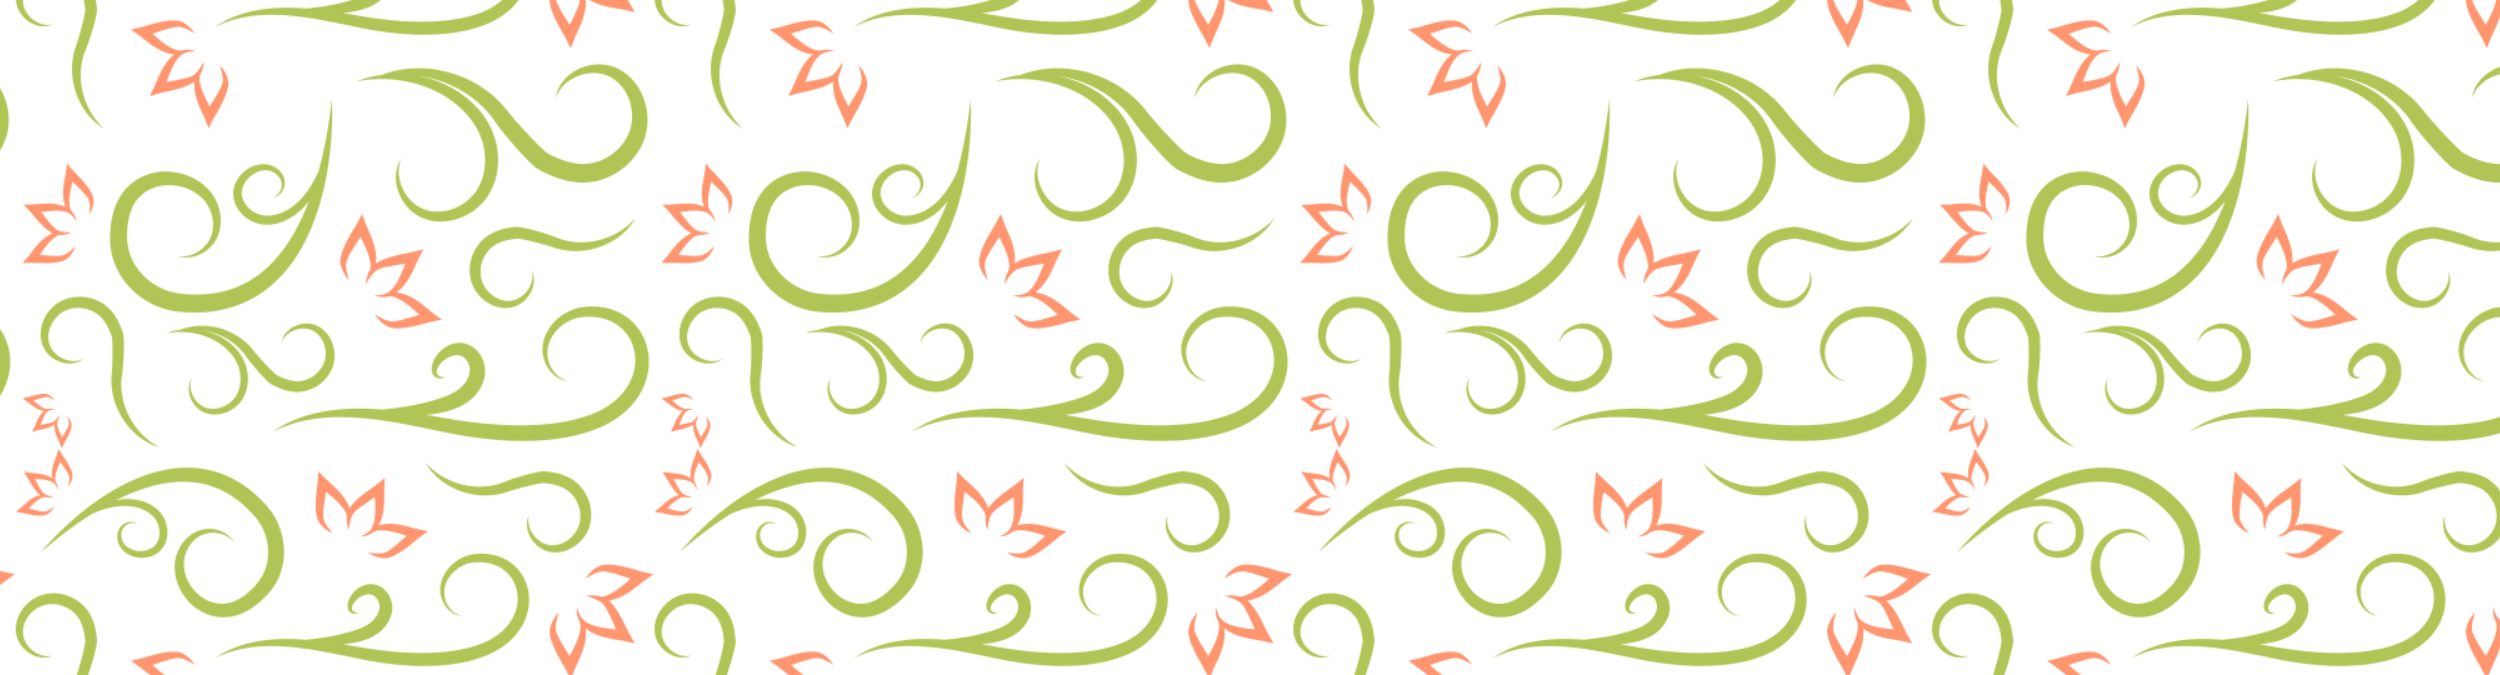 <svg xmlns="http://www.w3.org/2000/svg" xmlns:xlink="http://www.w3.org/1999/xlink" id="C_C" data-name="C&amp;amp;C" viewBox="0 0 2000 540"><defs><style>      .cls-1 {        fill: #b1c556;      }      .cls-2 {        fill: url(#New_Pattern);      }      .cls-3 {        fill: none;      }      .cls-4 {        fill: #ff9670;      }    </style><pattern id="New_Pattern" data-name="New Pattern" x="0" y="0" width="510.187" height="504.499" patternTransform="translate(-1009.398 864.028)" patternUnits="userSpaceOnUse" viewBox="0 0 510.187 504.499"><g><rect class="cls-3" width="510.187" height="504.499"></rect><path class="cls-4" d="M38.725,500.569l.046-.089.068-.128.145-.272.348-.591.711-1.215c.465-.831.948-1.665,1.403-2.52.222-.428.444-.857.661-1.291.222-.428.429-.876.629-1.319.207-.448.407-.891.592-1.353.19-.456.364-.931.532-1.401s.314-.955.445-1.459.25-1.01.315-1.557c.022-.133.035-.291.047-.449.008-.07.013-.158.015-.223l.003-.171.004-.183c0-.041,0-.053,0-.053l-.004-.018.003-.023v-.053s-.01-.108-.01-.108c-.008-.131-.015-.273-.028-.411-.065-.551-.18-1.072-.326-1.58-.323-1.013-.789-1.912-1.323-2.737-.539-.832-1.139-1.594-1.774-2.319.255.94.548,1.848.777,2.755.112.45.224.901.289,1.345.072.44.132.878.146,1.31.015.421.007.839-.047,1.24-.006.1-.035.197-.048.301l-.008.07-.009.028.005.007-.008.017v.012s.004.007.004.007l-.007.005-.033.132-.032.173c-.012.052-.028.085-.045.13-.033.079-.046.142-.089.249-.134.38-.299.773-.475,1.166-.183.397-.394.786-.596,1.187-.211.388-.424.788-.66,1.185-.23.392-.454.79-.689,1.176-.477.788-.961,1.581-1.462,2.366l-1.098,1.741-1.014-1.957c-.216-.421-.42-.841-.624-1.261s-.397-.838-.589-1.257c-.179-.429-.372-.847-.534-1.268-.168-.427-.324-.853-.48-1.279-.15-.431-.269-.865-.389-1.298-.12-.433-.215-.876-.293-1.31-.077-.446-.137-.884-.143-1.334-.015-.421.031-.858.106-1.287.001-.012.009-.028.011-.04.491-.851.833-1.743,1.079-2.624,0,0-.005-.007.001-.012.019-.057.031-.109.049-.165.097-.372.182-.734.254-1.098.112-.595.199-1.181.27-1.775-.523.824-.999,1.653-1.517,2.43-.264.388-.523.771-.801,1.127-.284.35-.566.689-.873.983-.307.294-.617.57-.951.802-.078.062-.172.104-.25.165l-.064.04-.026.021-.025.009-.007.005-.126.068-.152.088c-.051.029-.082.043-.125.056-.075.038-.138.066-.243.107-.373.157-.774.304-1.191.431-.412.134-.844.242-1.271.357-.432.108-.876.215-1.318.31s-.891.195-1.344.277c-.907.176-1.813.352-2.724.509l-2.027.362.759-2.065c.165-.447.346-.874.516-1.315.169-.429.35-.856.535-1.277.197-.419.372-.842.574-1.255.208-.406.415-.813.628-1.213.218-.393.453-.779.693-1.158.252-.378.508-.749.78-1.1.272-.352.561-.695.887-1.005.307-.294.662-.553,1.026-.787.746-.461,1.599-.784,2.517-.959.925-.18,1.896-.206,2.89-.218-.818-.274-1.676-.506-2.562-.599-.122-.02-.245-.029-.367-.038-.392-.029-.789-.023-1.183.013-.136.002-.262.016-.387.031-.395.048-.783.131-1.175.25-.007.005-.018.004-.018.004-.275.026-.547.03-.816.009-.434-.028-.87-.086-1.276-.199-.441-.117-.853-.278-1.268-.458-.404-.178-.812-.374-1.2-.585-.398-.224-.792-.442-1.176-.689-.372-.245-.75-.496-1.126-.76s-.738-.548-1.113-.823c-.362-.285-.724-.57-1.084-.867s-.721-.593-1.08-.902l-1.665-1.444,1.95-.66c.88-.303,1.77-.581,2.642-.867.435-.131.87-.263,1.31-.388.441-.137.875-.256,1.307-.364.432-.108.864-.216,1.293-.301.418-.086.839-.154,1.24-.195.114-.016.179-.014.268-.021.048-.006.084-.014.137-.013l.176.009.143-.007.14.017c.1.006.201,0,.299.018.403.042.811.132,1.222.251.412.108.824.269,1.235.442.422.174.829.382,1.24.596.828.435,1.648.94,2.502,1.407-.561-.793-1.162-1.555-1.839-2.267-.677-.712-1.448-1.382-2.352-1.927-.459-.261-.944-.502-1.46-.687-.136-.052-.267-.085-.398-.13l-.097-.029-.052-.012-.028-.009h-.012s-.005-.008-.005-.008c0,0-.007.005-.047-.005l-.178-.039-.172-.044c-.063-.013-.145-.023-.22-.038-.151-.018-.313-.049-.443-.053-.552-.071-1.072-.074-1.593-.065-.516.016-1.021.044-1.522.091-.496.053-.994.118-1.487.19-.488.078-.965.169-1.454.258-.472.097-.956.194-1.43.303-.474.109-.942.225-1.405.347-.943.236-1.868.511-2.779.774l-1.353.4-.655.2-.293.083-.14.036-.097.024-4.285.979,3.557,2.518c.332.234.694.519,1.055.816l1.128.896,1.168.906c.394.312.802.603,1.211.894.414.297.822.588,1.25.863.428.275.869.54,1.316.8.447.26.903.503,1.366.729.234.122.475.228.71.338.236.099.484.199.727.293.491.194.989.371,1.504.515.509.137,1.025.269,1.559.345.26.049.529.069.792.094l.146.011c-.057.035-.116.081-.168.122-.434.321-.813.683-1.199,1.05-.381.374-.735.769-1.072,1.172-.171.198-.326.404-.492.609-.154.206-.315.417-.459.636-.298.425-.585.852-.85,1.293-.265.441-.525.888-.766,1.332-.248.449-.468.907-.693,1.359-.213.453-.433.911-.628,1.36l-.587,1.359-.554,1.334c-.181.427-.361.855-.54,1.217l-1.906,3.919,4.229-1.199.097-.024.134-.031.304-.07.667-.145,1.382-.297c.928-.203,1.873-.409,2.805-.647.47-.127.933-.249,1.403-.377.47-.127.931-.279,1.403-.43.466-.145.932-.291,1.396-.466.469-.169.934-.356,1.394-.549s.923-.41,1.376-.651c.465-.24.921-.493,1.373-.817l.072-.056c-.014.116-.028.233-.03.351-.057.531-.044,1.069-.03,1.597.014.527.07,1.053.144,1.576.034.258.074.522.12.782.053.254.098.514.157.763.117.51.246,1.009.389,1.499.148.496.302.987.469,1.467.167.48.359.952.546,1.417.192.472.379.937.585,1.386l.608,1.348.612,1.313c.199.413.391.832.541,1.21l1.616,4.048,1.96-3.93Z"></path><path class="cls-4" d="M158.25,240.832l.091-.177.136-.254.287-.541.691-1.173,1.413-2.414c.923-1.65,1.883-3.308,2.789-5.008.441-.851.883-1.702,1.314-2.566.441-.851.852-1.741,1.25-2.621.411-.89.808-1.77,1.176-2.688.377-.906.724-1.85,1.058-2.784s.624-1.897.884-2.899.496-2.006.625-3.094c.043-.265.069-.579.094-.892.016-.139.025-.314.029-.442l.005-.34.008-.363c-.002-.082,0-.106,0-.106l-.007-.036.005-.046v-.106s-.021-.214-.021-.214c-.016-.26-.029-.543-.056-.816-.128-1.095-.357-2.131-.648-3.14-.641-2.012-1.567-3.8-2.628-5.44-1.071-1.653-2.264-3.167-3.525-4.608.506,1.867,1.089,3.673,1.544,5.475.222.895.445,1.789.574,2.673.143.874.262,1.744.289,2.604.03.837.013,1.668-.093,2.465-.012.198-.07.391-.095.599l-.016.139-.019.056.01.013-.016.033-.003.023.01.013-.013.01-.066.262-.064.344c-.024.103-.055.169-.089.259-.066.157-.092.282-.176.495-.266.755-.593,1.537-.944,2.317-.364.79-.784,1.561-1.184,2.359-.42.771-.843,1.566-1.312,2.355-.456.779-.902,1.571-1.369,2.337-.949,1.565-1.91,3.141-2.905,4.701l-2.183,3.46-2.014-3.888c-.429-.837-.834-1.671-1.24-2.506s-.788-1.666-1.17-2.497c-.356-.852-.739-1.684-1.062-2.52-.333-.849-.644-1.696-.954-2.542-.297-.857-.535-1.718-.773-2.579-.238-.861-.427-1.74-.583-2.604-.153-.886-.272-1.757-.284-2.65-.03-.837.062-1.706.21-2.557.003-.023.018-.056.021-.08.975-1.691,1.655-3.465,2.144-5.213,0,0-.01-.013.003-.023.037-.113.061-.216.098-.329.193-.74.361-1.459.505-2.181.223-1.182.396-2.347.536-3.527-1.039,1.637-1.986,3.284-3.014,4.829-.526.771-1.038,1.531-1.592,2.24-.564.696-1.125,1.368-1.734,1.953-.609.585-1.226,1.134-1.891,1.594-.155.122-.341.206-.497.328l-.127.079-.052.041-.049.018-.013.01-.251.135-.302.175c-.101.058-.163.086-.248.111-.15.076-.274.132-.483.213-.741.311-1.538.604-2.366.857-.818.267-1.676.481-2.525.709-.859.215-1.74.427-2.619.616s-1.771.388-2.67.551c-1.802.349-3.603.699-5.412,1.012l-4.028.719,1.508-4.104c.328-.888.687-1.737,1.026-2.612.336-.852.695-1.701,1.064-2.537.392-.833.738-1.672,1.141-2.493.413-.808.825-1.615,1.248-2.41.433-.782.9-1.548,1.376-2.301.5-.75,1.01-1.488,1.55-2.186.541-.699,1.114-1.381,1.762-1.997.609-.585,1.316-1.099,2.04-1.565,1.482-.915,3.177-1.559,5.002-1.905,1.838-.357,3.768-.409,5.742-.433-1.625-.545-3.33-1.005-5.092-1.191-.242-.04-.486-.058-.73-.075-.779-.057-1.567-.045-2.35.026-.27.003-.52.032-.77.061-.786.095-1.556.261-2.335.497-.013.01-.036.007-.036.007-.546.052-1.086.059-1.621.019-.862-.055-1.728-.17-2.535-.395-.876-.233-1.694-.553-2.52-.909-.803-.353-1.613-.743-2.385-1.163-.792-.446-1.574-.879-2.337-1.369-.74-.487-1.49-.987-2.238-1.509s-1.466-1.089-2.211-1.635c-.719-.566-1.438-1.133-2.154-1.722s-1.432-1.179-2.146-1.792l-3.309-2.869,3.875-1.312c1.749-.602,3.517-1.155,5.25-1.724.864-.261,1.728-.522,2.603-.77.877-.271,1.738-.509,2.597-.724.859-.215,1.717-.43,2.57-.598.83-.171,1.667-.307,2.463-.388.227-.032.355-.028.533-.042.095-.012.167-.027.273-.026l.35.018.283-.013.278.033c.198.012.399,0,.594.035.8.083,1.612.262,2.428.499.819.215,1.638.535,2.454.878.839.346,1.647.759,2.464,1.184,1.646.864,3.275,1.867,4.972,2.796-1.115-1.576-2.308-3.09-3.654-4.505-1.346-1.415-2.877-2.747-4.673-3.829-.912-.519-1.876-.997-2.9-1.365-.27-.102-.532-.169-.791-.258l-.192-.058-.103-.024-.056-.019-.023-.003-.01-.013s-.013.01-.093-.011l-.355-.077-.342-.087c-.126-.027-.288-.046-.437-.075-.301-.036-.622-.097-.879-.104-1.098-.142-2.13-.147-3.165-.129-1.025.031-2.029.088-3.025.181-.987.106-1.976.235-2.955.377-.969.155-1.917.336-2.889.514-.938.194-1.9.385-2.841.601-.941.217-1.872.447-2.792.689-1.875.47-3.711,1.015-5.522,1.539l-2.688.796-1.303.397-.583.166-.278.073-.193.047-8.515,1.946,7.068,5.005c.661.466,1.379,1.032,2.096,1.622l2.241,1.78,2.321,1.801c.783.621,1.594,1.198,2.406,1.776.822.59,1.633,1.168,2.484,1.715.85.547,1.727,1.073,2.616,1.59.889.516,1.794.999,2.715,1.449.464.243.944.452,1.41.672.469.196.962.396,1.445.582.975.386,1.966.738,2.988,1.024,1.012.273,2.037.535,3.099.685.517.097,1.052.137,1.574.187l.291.023c-.114.069-.23.16-.334.242-.862.637-1.616,1.357-2.383,2.087-.757.743-1.46,1.528-2.13,2.329-.34.394-.647.803-.977,1.21-.307.409-.626.829-.913,1.265-.593.845-1.163,1.692-1.69,2.569-.526.876-1.043,1.765-1.523,2.647-.493.892-.93,1.802-1.377,2.7-.424.9-.86,1.811-1.248,2.703l-1.166,2.701-1.101,2.65c-.359.849-.718,1.698-1.073,2.419l-3.788,7.788,8.403-2.382.193-.047.266-.062.603-.14,1.325-.289,2.745-.589c1.843-.403,3.722-.814,5.574-1.286.934-.253,1.854-.496,2.788-.749.934-.253,1.849-.555,2.788-.854.926-.289,1.852-.578,2.774-.926.932-.335,1.856-.707,2.77-1.091s1.833-.815,2.735-1.295c.925-.477,1.829-.98,2.727-1.624l.142-.112c-.027.231-.055.463-.059.697-.113,1.054-.088,2.125-.06,3.173.028,1.048.139,2.093.285,3.132.068.513.147,1.038.238,1.554.104.505.196,1.021.313,1.516.232,1.013.489,2.006.773,2.978.294.985.6,1.96.933,2.915.333.955.714,1.892,1.086,2.816.382.937.753,1.861,1.163,2.755l1.208,2.678,1.216,2.609c.395.821.778,1.653,1.076,2.404l3.211,8.044,3.896-7.81Z"></path><path class="cls-4" d="M272.729,325.269l-.1.184-.148.264-.314.563-.753,1.22-1.54,2.51c-1.008,1.717-2.055,3.441-3.045,5.21-.483.886-.966,1.772-1.439,2.672-.483.886-.935,1.814-1.373,2.731-.452.928-.89,1.845-1.296,2.804-.417.945-.803,1.932-1.175,2.908s-.699,1.983-.994,3.032-.566,2.101-.726,3.243c-.051.278-.085.607-.119.937-.02.146-.034.33-.04.465l-.013.357-.016.382c0,.087-.003.111-.003.111l.007.038-.007.048-.003.111.018.225c.011.274.019.572.041.86.111,1.155.329,2.251.613,3.319.631,2.132,1.566,4.034,2.647,5.783,1.091,1.763,2.314,3.383,3.609,4.927-.492-1.976-1.066-3.89-1.506-5.797-.214-.947-.429-1.893-.546-2.826-.131-.923-.238-1.842-.248-2.747-.013-.881.023-1.756.152-2.592.017-.208.082-.41.113-.628l.02-.146.021-.059-.01-.014.017-.035.003-.024-.01-.014.014-.01.076-.274.075-.361c.027-.108.062-.177.1-.271.072-.163.103-.295.196-.518.296-.788.658-1.605,1.044-2.418.4-.823.859-1.626,1.298-2.457.459-.803.922-1.63,1.433-2.45.497-.81.984-1.634,1.492-2.43,1.033-1.627,2.079-3.264,3.161-4.884l2.373-3.595,2.035,4.137c.433.89.841,1.778,1.25,2.665s.793,1.771,1.177,2.654c.357.905.741,1.788,1.063,2.676.332.901.64,1.799.948,2.697.294.908.526,1.82.758,2.732.232.912.411,1.841.556,2.753.142.936.248,1.856.241,2.796.013.881-.102,1.794-.277,2.687-.003.024-.021.059-.024.083-1.064,1.759-1.818,3.611-2.371,5.441,0,0,.01.014-.003.024-.041.118-.069.226-.11.344-.22.774-.412,1.528-.58,2.285-.26,1.24-.468,2.461-.642,3.701,1.13-1.7,2.162-3.414,3.278-5.017.57-.8,1.127-1.589,1.725-2.323.609-.72,1.214-1.416,1.868-2.018.654-.602,1.315-1.166,2.025-1.637.166-.125.364-.209.53-.335l.135-.08.055-.042.052-.017.014-.01.267-.136.322-.178c.107-.059.173-.087.263-.112.159-.077.291-.133.513-.213.787-.311,1.633-.602,2.51-.851.867-.263,1.775-.47,2.673-.691.909-.207,1.841-.411,2.771-.591s1.873-.37,2.823-.522c1.904-.328,3.808-.657,5.719-.947l4.256-.668-1.677,4.287c-.365.928-.761,1.813-1.137,2.727-.372.889-.769,1.775-1.175,2.647-.431.869-.814,1.744-1.255,2.599-.452.841-.904,1.682-1.367,2.509-.473.813-.981,1.609-1.499,2.392-.543.779-1.096,1.544-1.68,2.267-.584.723-1.203,1.43-1.899,2.063-.654.602-1.409,1.128-2.181,1.603-1.58.931-3.379,1.571-5.307,1.896-1.942.335-3.975.348-6.054.33,1.699.609,3.484,1.131,5.334,1.365.253.048.51.071.767.095.819.077,1.648.082,2.474.024.285.003.548-.022.812-.047.829-.082,1.644-.241,2.469-.472.014-.01.038-.007.038-.007.576-.043,1.145-.038,1.707.016.906.077,1.815.217,2.659.471.917.265,1.771.619,2.633,1.012.837.39,1.682.817,2.485,1.276.824.487,1.637.96,2.43,1.492.768.529,1.547,1.071,2.323,1.638s1.52,1.179,2.292,1.77c.744.612,1.489,1.224,2.23,1.86s1.482,1.273,2.219,1.933l3.42,3.092-4.108,1.296c-1.855.595-3.727,1.139-5.564,1.699-.915.256-1.831.512-2.756.754-.929.266-1.841.498-2.75.706-.908.207-1.817.415-2.719.574-.877.162-1.762.286-2.601.355-.239.028-.375.022-.562.033-.101.011-.177.025-.288.022l-.368-.027-.298.008-.292-.041c-.208-.017-.42-.009-.625-.05-.84-.105-1.691-.311-2.545-.579-.858-.244-1.712-.599-2.564-.978-.876-.383-1.717-.835-2.568-1.301-1.713-.946-3.406-2.037-5.172-3.052,1.14,1.683,2.362,3.303,3.748,4.823,1.385,1.519,2.968,2.955,4.835,4.132.949.566,1.953,1.091,3.023,1.501.281.114.556.189.827.289l.201.065.108.027.059.021.024.003.01.014s.014-.01.097.014l.371.089.358.1c.132.031.302.055.458.089.316.044.653.116.923.129,1.153.174,2.239.202,3.328.205,1.079-.01,2.137-.048,3.188-.124,1.041-.09,2.085-.204,3.118-.332,1.023-.142,2.026-.311,3.052-.477.992-.183,2.008-.363,3.003-.571.995-.208,1.98-.429,2.954-.664,1.983-.453,3.928-.987,5.846-1.499l2.847-.779,1.38-.389.617-.162.295-.07.205-.046,9.006-1.862-7.33-5.423c-.685-.505-1.429-1.117-2.17-1.753l-2.32-1.922-2.403-1.946c-.81-.671-1.652-1.296-2.494-1.922-.852-.639-1.694-1.265-2.577-1.859-.883-.594-1.794-1.168-2.719-1.73-.925-.563-1.866-1.091-2.826-1.584-.483-.266-.983-.497-1.47-.738-.49-.217-1.004-.438-1.508-.644-1.018-.427-2.053-.82-3.123-1.143-1.059-.309-2.132-.608-3.247-.789-.542-.113-1.104-.167-1.652-.231l-.305-.03c.121-.07.246-.164.357-.247.921-.652,1.731-1.393,2.555-2.145.813-.766,1.571-1.576,2.293-2.404.367-.407.699-.831,1.055-1.252.332-.424.678-.859.988-1.311.643-.876,1.261-1.756,1.835-2.667.573-.911,1.136-1.835,1.661-2.753.539-.928,1.018-1.877,1.508-2.812.466-.938.945-1.887,1.373-2.818l1.286-2.818,1.217-2.766c.396-.886.793-1.772,1.183-2.523l4.157-8.114-8.897,2.323-.205.046-.281.06-.638.134-1.401.275-2.903.56c-1.949.384-3.936.775-5.895,1.232-.988.246-1.962.481-2.951.727-.988.246-1.959.544-2.954.838-.981.284-1.962.568-2.94.914-.988.333-1.969.703-2.939,1.088s-1.948.818-2.907,1.303c-.984.482-1.947.991-2.906,1.65l-.152.115c.034-.243.068-.486.078-.732.142-1.107.139-2.235.132-3.339-.007-1.103-.1-2.207-.232-3.303-.061-.541-.132-1.096-.216-1.641-.099-.534-.184-1.079-.296-1.602-.222-1.072-.471-2.122-.748-3.152-.288-1.044-.589-2.077-.918-3.089-.329-1.012-.71-2.007-1.081-2.988-.381-.995-.752-1.976-1.164-2.925l-1.212-2.845-1.223-2.772c-.398-.873-.782-1.757-1.08-2.554l-3.203-8.537-4.272,8.135Z"></path><path class="cls-4" d="M501.134,98.32l-.206-.051-.296-.077-.631-.162-1.387-.422-2.85-.86c-1.938-.544-3.893-1.123-5.878-1.636-.991-.244-1.982-.489-2.983-.719-.991-.244-2.014-.447-3.024-.639-1.023-.203-2.033-.395-3.075-.546-1.031-.165-2.095-.288-3.145-.4s-2.119-.172-3.22-.191-2.2-.013-3.357.125c-.285.021-.616.073-.947.125-.148.018-.331.052-.465.08l-.353.079-.377.082c-.085.023-.109.025-.109.025l-.036.017-.049.006-.109.025-.216.076c-.265.081-.555.166-.831.261-1.101.406-2.116.901-3.087,1.454-1.922,1.166-3.541,2.57-4.973,4.077-1.443,1.521-2.712,3.133-3.888,4.797,1.806-.989,3.529-2.044,5.28-2.964.87-.453,1.741-.907,2.623-1.261.868-.366,1.739-.707,2.622-.949.858-.24,1.722-.43,2.574-.519.208-.037.422-.025.643-.052l.148-.018.063.005.011-.014.038.008.025-.003.011-.014.014.011.288.003.372-.019c.112,0,.189.015.29.028.178.029.315.025.557.059.847.087,1.738.23,2.633.399.908.179,1.811.421,2.736.636.903.242,1.831.481,2.764.77.92.278,1.85.542,2.759.833,1.856.591,3.727,1.193,5.589,1.833l4.125,1.395-3.521,3.054c-.759.652-1.521,1.28-2.283,1.908s-1.527,1.231-2.292,1.834c-.793.581-1.558,1.185-2.342,1.728-.795.557-1.594,1.089-2.392,1.621-.812.521-1.644.983-2.476,1.444-.832.461-1.694.876-2.549,1.253-.879.379-1.75.72-2.671.955-.858.239-1.78.362-2.698.421-.025.003-.063-.005-.088-.002-1.993-.587-3.998-.848-5.929-.918,0,0-.011.014-.025.003-.126-.01-.238-.009-.364-.019-.814-.016-1.6-.009-2.383.021-1.279.065-2.527.176-3.783.325,1.953.667,3.894,1.235,5.748,1.914.929.351,1.843.692,2.715,1.088.861.41,1.697.822,2.454,1.307.757.484,1.479.985,2.121,1.558.165.13.298.302.464.432l.113.111.055.043.03.046.014.011.202.226.257.269c.086.09.13.147.177.229.116.136.205.25.34.447.507.689,1.008,1.441,1.478,2.235.48.78.917,1.614,1.364,2.435.437.835.876,1.694,1.291,2.557s.843,1.736,1.237,2.625c.811,1.777,1.622,3.554,2.398,5.347l1.749,3.988-4.623-.536c-1.001-.118-1.969-.278-2.959-.41-.965-.135-1.933-.294-2.891-.468-.96-.198-1.915-.347-2.864-.558-.939-.226-1.877-.451-2.805-.69-.917-.253-1.826-.544-2.724-.85-.901-.33-1.791-.674-2.649-1.059-.858-.385-1.707-.808-2.506-1.325-.757-.484-1.466-1.087-2.128-1.72-1.317-1.305-2.406-2.898-3.22-4.7-.828-1.812-1.364-3.797-1.881-5.833-.158,1.817-.209,3.697.038,5.566.018.26.061.517.105.774.135.821.344,1.633.613,2.425.071.279.163.53.255.781.294.789.659,1.545,1.097,2.292.014.011.017.036.017.036.191.552.332,1.109.424,1.673.158.905.255,1.831.224,2.721-.023.964-.15,1.891-.312,2.835-.165.919-.366,1.855-.608,2.758-.264.931-.517,1.848-.833,2.759-.319.887-.649,1.788-1.003,2.692s-.761,1.789-1.14,2.696c-.407.885-.813,1.77-1.245,2.659s-.863,1.776-1.319,2.667l-2.143,4.139-2.324-3.682c-1.059-1.66-2.072-3.35-3.093-5.002-.486-.829-.972-1.658-1.447-2.501-.5-.84-.961-1.672-1.397-2.506-.437-.835-.873-1.67-1.261-2.51-.384-.816-.733-1.649-1.016-2.452-.089-.227-.118-.361-.177-.541-.036-.096-.07-.166-.095-.276l-.069-.366-.084-.29-.035-.296c-.037-.208-.099-.413-.112-.624-.113-.848-.131-1.733-.089-2.637.018-.901.145-1.828.296-2.758.149-.954.374-1.893.61-2.845.484-1.918,1.115-3.855,1.653-5.842-1.352,1.547-2.621,3.16-3.75,4.905-1.129,1.745-2.124,3.662-2.795,5.791-.309,1.073-.564,2.19-.689,3.342-.039.304-.042.592-.07.883l-.012.214v.112s-.004.063-.004.063l.003.025-.011.014s.014.011.012.099l.008.386-.005.375c.004.137.024.309.031.471.038.32.055.668.111.936.127,1.171.379,2.24.656,3.307.288,1.052.597,2.077.942,3.085.356.994.736,1.986,1.127,2.963.402.964.826,1.9,1.252,2.861.435.922.872,1.87,1.331,2.789.459.919.929,1.825,1.41,2.717.954,1.822,1.976,3.587,2.97,5.329l1.494,2.582.736,1.249.317.562.145.27.097.188,4.138,8.325,3.415-8.562c.317-.8.724-1.685,1.155-2.573l1.282-2.763,1.284-2.851c.447-.965.842-1.949,1.237-2.932.406-.998.801-1.981,1.154-2.997.354-1.016.68-2.054.992-3.103.312-1.049.586-2.105.822-3.17.136-.541.232-1.089.343-1.627.086-.535.169-1.094.242-1.64.156-1.105.273-2.218.314-3.347.03-1.115.045-2.241-.065-3.377-.029-.559-.121-1.122-.199-1.675l-.049-.306c.099.101.223.198.334.285.874.733,1.807,1.334,2.755,1.945.958.598,1.945,1.13,2.941,1.623.492.254.993.469,1.496.709.5.215,1.014.441,1.536.629,1.022.403,2.041.781,3.079,1.107,1.038.326,2.087.638,3.119.915,1.046.288,2.097.512,3.137.751,1.037.214,2.088.438,3.108.617l3.086.532,3.017.478c.968.159,1.936.319,2.771.507l9.003,1.976-4.561-8.1-.097-.188-.131-.259-.295-.589-.629-1.299-1.295-2.694c-.877-1.806-1.771-3.648-2.722-5.446-.495-.903-.975-1.795-1.47-2.698-.495-.903-1.036-1.775-1.579-2.672-.53-.886-1.06-1.772-1.651-2.639-.579-.88-1.194-1.744-1.82-2.594s-1.301-1.694-2.022-2.507c-.724-.838-1.47-1.649-2.361-2.417l-.152-.119c.246-.029.493-.059.736-.113,1.119-.146,2.221-.439,3.298-.73,1.077-.29,2.131-.666,3.169-1.077.513-.198,1.038-.411,1.548-.634.497-.234,1.007-.457,1.49-.702.991-.493,1.953-1.007,2.889-1.543.946-.55,1.879-1.11,2.784-1.693.905-.582,1.779-1.211,2.643-1.826.874-.629,1.738-1.244,2.56-1.891l2.469-1.918,2.396-1.909c.751-.614,1.516-1.217,2.219-1.713l7.521-5.329-9.053-2.082Z"></path><path class="cls-4" d="M12.992,356.238h.173s.249,0,.249,0l.531.003,1.178.057,2.421.112c1.638.044,3.296.113,4.965.123.831-.004,1.661-.008,2.498-.025.831-.004,1.679-.047,2.514-.096.848-.043,1.683-.092,2.536-.18.847-.075,1.711-.189,2.562-.309s1.707-.285,2.58-.489,1.739-.427,2.625-.766c.221-.074.472-.18.723-.287.113-.043.251-.107.351-.156l.263-.133.281-.14c.062-.035.081-.042.081-.042l.025-.02.038-.014.081-.042.155-.103c.193-.117.405-.241.604-.371.788-.539,1.491-1.132,2.148-1.761,1.286-1.302,2.284-2.732,3.115-4.206.837-1.487,1.518-3.012,2.116-4.559-1.229,1.14-2.379,2.315-3.579,3.389-.597.531-1.194,1.062-1.82,1.517-.613.461-1.233.904-1.881,1.271-.63.36-1.274.682-1.929.921-.157.071-.328.104-.498.169l-.113.043-.051.009-.006.013h-.032s-.019.009-.019.009l-.006.013-.013-.006-.228.055-.29.089c-.088.023-.152.026-.235.036-.147.013-.254.043-.451.064-.686.1-1.418.164-2.158.209-.752.039-1.514.027-2.286.042-.761-.012-1.541-.016-2.335-.058-.781-.036-1.568-.06-2.344-.109-1.583-.097-3.179-.201-4.776-.336l-3.534-.281,2.172-3.111c.47-.666.946-1.313,1.423-1.96s.961-1.275,1.445-1.903c.51-.617.994-1.245,1.506-1.829.517-.598,1.042-1.176,1.566-1.755.538-.573,1.103-1.102,1.668-1.632.565-.529,1.163-1.028,1.763-1.495.619-.474,1.238-.917,1.919-1.285.63-.36,1.334-.639,2.046-.869.019-.007.051-.009.07-.016,1.69.067,3.324-.125,4.863-.454,0,0,.006-.013.019-.007.101-.017.19-.04.291-.057.645-.149,1.265-.311,1.877-.491.997-.305,1.96-.641,2.922-1.009-1.674-.138-3.319-.201-4.918-.368-.803-.093-1.593-.18-2.359-.319-.761-.152-1.503-.312-2.197-.544-.694-.232-1.363-.484-1.984-.809-.156-.07-.295-.179-.452-.249l-.111-.065-.052-.023-.033-.031-.013-.006-.204-.138-.256-.161c-.085-.054-.132-.09-.185-.145-.119-.084-.211-.157-.357-.285-.537-.443-1.082-.937-1.611-1.47-.534-.52-1.044-1.092-1.561-1.651-.511-.572-1.028-1.163-1.527-1.762s-1.011-1.202-1.498-1.827c-.993-1.241-1.987-2.483-2.956-3.745l-2.173-2.801,3.756-.495c.813-.106,1.609-.172,2.417-.265.789-.085,1.585-.152,2.375-.205.797-.035,1.58-.107,2.372-.129.786-.009,1.571-.017,2.351-.013.774.017,1.55.067,2.319.129.777.081,1.548.176,2.301.309.754.133,1.508.299,2.242.548.694.232,1.373.567,2.022.935,1.299.768,2.475,1.81,3.476,3.07,1.014,1.266,1.831,2.726,2.644,4.231-.236-1.466-.57-2.96-1.136-4.386-.066-.202-.151-.396-.236-.59-.27-.621-.596-1.22-.966-1.792-.111-.206-.234-.386-.357-.566-.389-.565-.827-1.089-1.322-1.592-.013-.006-.02-.025-.02-.025-.26-.398-.483-.81-.667-1.236-.305-.683-.565-1.394-.718-2.104-.174-.766-.258-1.523-.317-2.3-.052-.758-.08-1.537-.068-2.298.023-.787.041-1.561.109-2.344.076-.764.157-1.541.257-2.325s.245-1.564.364-2.355c.145-.78.29-1.559.454-2.346s.328-1.574.511-2.368l.869-3.693,2.567,2.445c1.166,1.1,2.302,2.233,3.436,3.334.548.558,1.097,1.116,1.639,1.686.561.564,1.091,1.129,1.601,1.701.511.572,1.021,1.144,1.494,1.731.466.568.907,1.156,1.29,1.734.116.161.165.261.247.392.048.068.088.118.13.199l.127.276.124.212.087.226c.071.157.16.306.212.47.258.647.448,1.342.595,2.064.165.715.249,1.472.314,2.236.072.783.081,1.569.084,2.367,0,1.611-.114,3.264-.143,4.94.76-1.49,1.441-3.015,1.985-4.618.544-1.602.949-3.313,1.056-5.127.031-.909.01-1.841-.12-2.775-.03-.248-.085-.476-.12-.711l-.033-.171-.023-.088-.009-.051-.007-.019.006-.013s-.013-.006-.029-.075l-.083-.303-.07-.297c-.03-.107-.081-.239-.118-.366-.094-.245-.176-.516-.274-.717-.333-.899-.745-1.693-1.175-2.48-.436-.774-.884-1.521-1.357-2.248-.478-.714-.976-1.421-1.479-2.115-.509-.681-1.029-1.336-1.557-2.01-.526-.642-1.06-1.303-1.605-1.937-.545-.635-1.096-1.256-1.653-1.865-1.115-1.249-2.273-2.439-3.404-3.617l-1.693-1.742-.829-.84-.362-.381-.168-.184-.114-.129-4.922-5.749-.994,7.438c-.091.694-.236,1.474-.4,2.261l-.463,2.436-.447,2.506c-.161.851-.277,1.706-.394,2.561-.122.868-.238,1.723-.316,2.596-.077.873-.128,1.757-.166,2.647-.038.89-.044,1.779-.018,2.666,0,.454.033.906.052,1.353.038.439.084.897.135,1.343.097.903.225,1.805.418,2.704.198.886.41,1.778.722,2.653.134.435.319.862.49,1.282l.1.232c-.098-.06-.216-.112-.32-.159-.836-.405-1.692-.693-2.561-.988-.875-.282-1.76-.505-2.644-.697-.439-.102-.877-.173-1.322-.262-.438-.07-.888-.147-1.338-.191-.887-.115-1.767-.211-2.651-.262-.884-.051-1.774-.089-2.644-.102-.883-.019-1.757.012-2.625.031-.861.037-1.735.069-2.576.131l-2.542.193-2.476.223c-.796.067-1.592.133-2.288.15l-7.5.23,5.211,5.487.114.129.155.179.35.407.755.9,1.558,1.869c1.051,1.252,2.123,2.528,3.231,3.758.57.614,1.127,1.223,1.697,1.837.57.614,1.17,1.195,1.778,1.795.595.594,1.189,1.188,1.827,1.755.632.58,1.289,1.139,1.952,1.686s1.363,1.078,2.094,1.577c.738.518,1.488,1.009,2.344,1.439l.143.064c-.189.072-.377.144-.559.235-.855.338-1.666.788-2.458,1.232-.792.443-1.55.949-2.288,1.48-.366.259-.738.531-1.096.808-.346.283-.704.561-1.037.85-.684.586-1.342,1.183-1.974,1.792-.638.622-1.262,1.25-1.861,1.889-.599.64-1.164,1.31-1.723,1.967-.565.67-1.125,1.327-1.645,2.002l-1.568,2.005-1.512,1.983c-.471.634-.955,1.262-1.411,1.793l-4.878,5.702,7.56-.156Z"></path><path class="cls-4" d="M5.231,51.299l.119.021.172.032.365.067.805.185,1.655.377c1.124.233,2.259.485,3.407.699.573.1,1.146.2,1.725.291.573.1,1.163.175,1.745.244.59.075,1.172.145,1.77.189.593.053,1.203.081,1.805.104s1.212.015,1.839-.018,1.252-.079,1.905-.203c.161-.023.347-.066.534-.109.083-.016.186-.043.261-.064l.197-.059.211-.062c.047-.016.061-.019.061-.019l.02-.011.028-.005.061-.019.12-.052c.148-.057.309-.116.462-.181.61-.274,1.168-.596,1.698-.949,1.047-.739,1.913-1.601,2.668-2.515.761-.922,1.419-1.889,2.022-2.881-.988.634-1.927,1.301-2.886,1.894-.477.292-.954.584-1.442.821-.479.242-.961.471-1.454.643-.479.17-.963.312-1.443.396-.117.029-.239.031-.364.055l-.083.016h-.036s-.006.008-.006.008l-.022-.003-.014.003-.006.008-.008-.006-.164.009-.211.026c-.064.005-.108-.001-.166-.004-.103-.009-.18-.002-.319-.011-.485-.016-.998-.062-1.513-.123-.524-.066-1.047-.168-1.581-.254-.523-.102-1.06-.202-1.603-.329-.534-.122-1.074-.235-1.602-.365-1.079-.263-2.167-.531-3.251-.822l-2.401-.631,1.882-1.876c.406-.401.815-.788,1.223-1.175s.82-.76,1.231-1.133c.428-.362.839-.735,1.264-1.075.43-.348.864-.682,1.297-1.016.441-.329.896-.624,1.351-.919.455-.295.929-.565,1.4-.813.485-.25.967-.479,1.482-.648.479-.17.998-.276,1.518-.346.014-.003.036,0,.05-.002,1.157.255,2.307.325,3.409.288,0,0,.006-.008.014-.003.072,0,.136-.004.208-.004.463-.023.91-.058,1.355-.106.725-.087,1.43-.2,2.139-.334-1.137-.302-2.263-.549-3.345-.862-.542-.163-1.076-.321-1.587-.512-.506-.199-.997-.401-1.447-.647-.45-.246-.88-.502-1.268-.803-.099-.068-.182-.16-.281-.227l-.069-.059-.033-.023-.019-.025-.008-.006-.124-.12-.157-.143c-.052-.048-.08-.078-.11-.123-.071-.073-.126-.134-.211-.241-.315-.372-.63-.78-.928-1.213-.304-.425-.585-.882-.872-1.331-.281-.458-.565-.929-.835-1.403s-.548-.954-.807-1.445c-.531-.979-1.063-1.957-1.574-2.947l-1.152-2.2,2.65.123c.574.028,1.131.08,1.699.116.554.039,1.111.091,1.663.152.554.075,1.103.122,1.651.205.543.091,1.085.183,1.623.282.531.108,1.06.238,1.583.376.526.152,1.045.313,1.548.498.503.185,1.003.393,1.478.655.45.246.877.56,1.278.894.8.69,1.483,1.554,2.017,2.546.542.998.925,2.106,1.3,3.244.018-1.04-.027-2.111-.241-3.164-.021-.147-.055-.292-.09-.436-.109-.462-.26-.915-.444-1.355-.051-.156-.114-.295-.176-.434-.198-.437-.435-.853-.714-1.261-.008-.006-.011-.02-.011-.02-.13-.306-.233-.618-.307-.935-.125-.509-.217-1.031-.235-1.539-.025-.549.011-1.082.066-1.625.058-.529.135-1.069.237-1.592.113-.54.221-1.071.365-1.602.147-.517.299-1.043.465-1.571s.362-1.048.542-1.578c.196-.52.393-1.039.603-1.561s.421-1.044.645-1.569l1.056-2.439,1.467,2.003c.668.902,1.311,1.824,1.957,2.723.309.452.618.905.921,1.365.317.458.612.913.894,1.371.281.458.562.915.816,1.378.251.449.482.909.675,1.355.06.125.081.2.122.301.024.053.046.092.065.153l.054.206.059.161.032.167c.029.117.073.231.088.35.098.478.143.98.155,1.497.026.513-.01,1.046-.06,1.58-.047.549-.138,1.091-.235,1.642-.199,1.11-.482,2.236-.71,3.388.708-.933,1.366-1.9,1.94-2.938.573-1.037,1.064-2.167,1.362-3.404.134-.623.234-1.268.26-1.928.01-.175,0-.338.005-.505l-.002-.122-.005-.064v-.036s-.002-.014-.002-.014l.006-.008s-.008-.006-.011-.056l-.02-.219-.012-.214c-.008-.078-.026-.175-.036-.267-.034-.181-.057-.378-.1-.528-.118-.661-.304-1.259-.503-1.855-.205-.587-.421-1.158-.657-1.718-.241-.552-.497-1.1-.758-1.641-.267-.532-.544-1.048-.825-1.578-.284-.508-.57-1.029-.867-1.534-.297-.505-.6-1.002-.909-1.49-.614-.999-1.265-1.962-1.899-2.914l-.951-1.41-.468-.681-.202-.307-.093-.148-.063-.103-2.682-4.572-1.605,5.005c-.149.467-.345.987-.556,1.509l-.62,1.622-.618,1.672c-.216.567-.402,1.142-.588,1.717-.192.583-.377,1.159-.539,1.75-.161.592-.306,1.195-.442,1.804-.136.609-.25,1.221-.342,1.836-.056.313-.089.629-.131.939-.028.308-.053.629-.073.942-.045.635-.068,1.272-.046,1.916.027.635.062,1.276.17,1.918.038.317.113.633.179.945l.04.172c-.061-.053-.135-.104-.201-.149-.526-.382-1.081-.687-1.643-.998-.568-.302-1.151-.566-1.737-.807-.29-.125-.583-.228-.879-.344-.293-.103-.594-.211-.898-.297-.597-.189-1.192-.364-1.795-.508-.603-.145-1.212-.281-1.81-.398-.606-.122-1.213-.209-1.814-.303-.598-.081-1.205-.167-1.792-.228l-1.776-.181-1.735-.153c-.557-.053-1.114-.105-1.596-.179l-5.198-.769,2.914,4.427.063.103.085.142.191.324.409.714.843,1.481c.57.993,1.151,2.005,1.763,2.99.317.494.626.982.942,1.476.317.494.659.969,1.004,1.458.336.483.673.966,1.043,1.436.364.478.748.945,1.137,1.403s.807.912,1.249,1.346c.445.448.901.88,1.438,1.282l.091.062c-.139.026-.278.053-.414.093-.631.127-1.246.337-1.847.545-.601.208-1.186.463-1.76.737-.284.133-.574.275-.856.422-.273.153-.555.3-.82.458-.544.319-1.071.65-1.582.991-.517.35-1.025.706-1.517,1.072-.492.367-.964.759-1.431,1.143-.473.392-.939.776-1.382,1.176l-1.329,1.188-1.287,1.18c-.403.379-.814.752-1.195,1.062L0,50.472l5.231.828Z"></path><path class="cls-4" d="M241.548,26.759l-.015.197-.025.285-.051.606-.174,1.341-.35,2.755c-.2,1.867-.43,3.755-.595,5.66-.071.949-.143,1.898-.2,2.855-.071.949-.1,1.922-.12,2.88-.028.973-.049,1.931-.026,2.913.008.974.06,1.972.119,2.955s.169,1.976.322,2.992.329,2.025.634,3.069c.064.259.163.555.262.852.039.133.099.296.146.415l.128.312.134.334c.034.074.04.097.04.097l.021.03.013.044.04.097.103.187c.116.231.238.485.369.724.544.95,1.157,1.807,1.815,2.614,1.37,1.588,2.912,2.86,4.519,3.943,1.622,1.092,3.302,2.01,5.014,2.834-1.189-1.508-2.426-2.93-3.544-4.398-.552-.73-1.103-1.461-1.566-2.217-.471-.742-.919-1.491-1.279-2.265-.353-.752-.662-1.518-.875-2.287-.066-.185-.088-.384-.147-.584l-.039-.133-.005-.059-.014-.008v-.037s-.005-.022-.005-.022l-.014-.008.008-.014-.042-.265-.075-.34c-.018-.103-.016-.176-.019-.272-.001-.169-.026-.294-.032-.521-.051-.793-.057-1.635-.041-2.484.024-.863.107-1.731.162-2.615.083-.868.16-1.759.28-2.662.113-.889.212-1.786.339-2.667.256-1.799.52-3.612.821-5.425l.645-4.01,3.354,2.766c.718.597,1.413,1.201,2.108,1.805s1.369,1.214,2.042,1.825c.658.639,1.331,1.25,1.952,1.887.635.646,1.248,1.298,1.861,1.95.605.666,1.158,1.36,1.711,2.054.553.694,1.068,1.423,1.547,2.151.485.75.934,1.499,1.292,2.31.353.752.608,1.582.805,2.416.006.022.005.059.012.081-.232,1.924-.161,3.809.073,5.596,0,0,.014.008.007.022.01.118.029.221.039.338.112.751.239,1.473.389,2.189.257,1.166.553,2.297.885,3.43.311-1.9.533-3.773.871-5.584.18-.909.352-1.803.581-2.666.244-.855.494-1.688.822-2.459.328-.771.678-1.513,1.105-2.193.094-.172.231-.321.326-.493l.085-.121.031-.057.038-.035.008-.014.176-.221.208-.278c.069-.093.115-.142.183-.198.107-.128.199-.227.358-.382.555-.573,1.17-1.151,1.827-1.705.643-.562,1.343-1.093,2.029-1.632.7-.531,1.423-1.068,2.152-1.583s1.466-1.045,2.224-1.544c1.509-1.021,3.018-2.042,4.548-3.033l3.398-2.226.222,4.335c.046.939.049,1.854.081,2.785.025.909.028,1.824.017,2.732-.033.914-.022,1.815-.07,2.721-.062.898-.124,1.797-.201,2.687-.091.883-.218,1.764-.36,2.637-.164.88-.342,1.752-.564,2.6-.221.849-.479,1.696-.831,2.51-.328.771-.773,1.516-1.253,2.224-.996,1.413-2.294,2.662-3.825,3.689-1.539,1.042-3.282,1.842-5.075,2.633,1.696-.136,3.433-.38,5.114-.896.236-.057.466-.137.696-.216.734-.251,1.449-.569,2.136-.94.246-.108.462-.232.679-.356.681-.392,1.32-.845,1.939-1.364.008-.014.03-.021.03-.021.478-.261.969-.477,1.473-.649.808-.285,1.644-.518,2.468-.627.891-.128,1.763-.155,2.656-.152.871.01,1.763.05,2.631.133.897.099,1.78.19,2.667.339.866.156,1.745.32,2.632.506s1.764.423,2.657.632c.877.237,1.754.474,2.638.734s1.768.519,2.658.8l4.139,1.33-3.028,2.708c-1.363,1.231-2.761,2.425-4.123,3.62-.687.575-1.375,1.15-2.076,1.718-.695.59-1.389,1.143-2.089,1.673-.7.531-1.401,1.062-2.114,1.548-.691.48-1.403.93-2.098,1.314-.195.117-.314.164-.47.246-.082.048-.142.09-.239.13l-.326.12-.253.123-.266.078c-.185.066-.364.155-.556.199-.763.236-1.574.389-2.412.49-.832.123-1.704.15-2.583.154-.901.011-1.799-.051-2.712-.121-1.84-.148-3.718-.429-5.63-.616,1.633,1.004,3.312,1.922,5.093,2.69,1.78.768,3.698,1.387,5.759,1.675,1.035.118,2.102.179,3.181.116.286-.012.551-.053.823-.072l.198-.022.103-.018.059-.005.022-.007.014.008s.008-.014.089-.026l.354-.068.346-.053c.125-.025.281-.07.428-.101.289-.085.606-.154.844-.247,1.058-.298,2.002-.695,2.94-1.115.924-.427,1.818-.871,2.692-1.344.86-.481,1.713-.984,2.551-1.495.824-.519,1.62-1.053,2.438-1.595.781-.542,1.585-1.091,2.36-1.656.775-.565,1.535-1.137,2.281-1.718,1.529-1.159,2.993-2.372,4.443-3.557l2.144-1.774,1.035-.87.468-.378.226-.175.158-.119,7.017-5.095-8.404-1.816c-.785-.168-1.662-.405-2.546-.664l-2.74-.752-2.821-.74c-.957-.262-1.923-.473-2.889-.684-.98-.219-1.947-.43-2.936-.598-.99-.168-1.995-.307-3.008-.432-1.013-.125-2.028-.213-3.043-.265-.518-.041-1.038-.045-1.55-.064-.505.004-1.033.013-1.546.031-1.041.028-2.083.092-3.127.23-1.03.145-2.068.305-3.096.582-.509.113-1.013.285-1.51.443l-.274.092c.077-.107.148-.236.211-.351.539-.917.947-1.869,1.363-2.835.402-.974.738-1.964,1.038-2.956.157-.492.278-.986.421-1.486.121-.493.249-1.001.341-1.51.212-1.003.403-1.999.542-3.004.139-1.005.264-2.018.359-3.011.103-1.007.147-2.008.205-3.002.036-.987.08-1.989.086-2.955l.012-2.921-.027-2.849c-.003-.915-.006-1.831.038-2.627l.424-8.587-6.745,5.449-.158.119-.218.16-.497.362-1.097.78-2.277,1.608c-1.526,1.086-3.082,2.193-4.589,3.346-.754.595-1.5,1.175-2.254,1.77-.754.595-1.473,1.227-2.214,1.866-.733.625-1.466,1.25-2.172,1.927-.72.669-1.419,1.368-2.104,2.075s-1.357,1.459-1.993,2.248c-.659.796-1.289,1.607-1.858,2.546l-.086.158c-.065-.222-.13-.444-.217-.66-.307-1.007-.748-1.975-1.182-2.921-.434-.946-.942-1.858-1.481-2.748-.262-.442-.538-.891-.823-1.326-.292-.421-.576-.856-.876-1.262-.606-.835-1.229-1.641-1.866-2.419-.652-.785-1.312-1.556-1.988-2.299-.676-.742-1.389-1.449-2.089-2.148-.714-.707-1.413-1.406-2.136-2.062l-2.146-1.975-2.127-1.908c-.681-.596-1.354-1.206-1.919-1.776l-6.066-6.094-.514,8.65Z"></path><path class="cls-1" d="M214.268,76.252c-.834-7.458-3.129-14.78-6.86-21.357-1.857-3.288-4.075-6.389-6.577-9.227-2.337-2.639-4.797-5.184-7.381-7.607-5.175-4.838-10.917-9.127-17.079-12.657-6.163-3.532-12.799-6.188-19.561-7.908-3.381-.862-6.795-1.484-10.198-1.895-3.407-.384-6.8-.555-10.15-.527-6.702.053-13.218.872-19.406,2.245-6.19,1.373-12.08,3.209-17.616,5.398-11.091,4.347-20.836,9.826-29.382,15.402-8.541,5.602-15.892,11.339-22.151,16.68-6.259,5.345-11.432,10.296-15.562,14.487-2.069,2.092-3.875,3.997-5.416,5.682-1.547,1.679-2.839,3.126-3.881,4.304-1.044,1.175-1.816,2.103-2.341,2.722-.522.622-.791.943-.791.943,0,0,1.266-1.095,3.641-3.149,2.37-2.052,5.917-4.982,10.48-8.615,4.578-3.616,10.204-7.906,16.848-12.509,3.143-2.176,6.522-4.427,10.116-6.695,1.19-.513,2.409-1.024,3.689-1.52,3.635-1.408,7.638-2.701,11.93-3.585.533-.131,1.079-.201,1.624-.298.544-.094,1.092-.189,1.644-.285.553-.078,1.112-.133,1.671-.201.561-.056,1.121-.154,1.689-.177.567-.033,1.137-.067,1.71-.1l.803-.051.914-.015.919-.015.835.027.836.025.865.062c2.313.175,4.643.528,6.919,1.12,2.274.597,4.493,1.427,6.567,2.504,2.076,1.078,3.976,2.444,5.638,4.035.219.188.413.4.605.613l.586.631.147.157c-.007-.009.023.025.024.025l.002.003.078.096.314.385.157.192.112.155.222.303c.629.875,1.21,1.873,1.68,2.892,1.931,4.091,2.376,8.989,1.121,13.117-.632,2.062-1.699,3.904-3.13,5.366l-.273.269-.136.135c.125-.106.009-.007.025-.021l-.045.039-.091.078-.362.313-.181.156-.139.104c-.339.269-.777.581-1.221.857-.888.548-1.835,1.018-2.828,1.384-1.983.741-4.12,1.074-6.213,1.084-.262.006-.523-.011-.784-.015l-.098-.002h-.049c.01,0-.091-.007.009.003l-.222-.017-.444-.034c-.321-.019-.518-.055-.767-.081-.232-.021-.49-.067-.743-.109-1.013-.17-1.998-.427-2.944-.746-1.898-.636-3.591-1.622-5.001-2.814-.711-.596-1.33-1.252-1.869-1.974l-.232-.308-.161-.25c-.107-.173-.224-.313-.327-.516-.107-.19-.213-.38-.319-.568-.094-.196-.187-.391-.28-.584-.348-.787-.629-1.596-.804-2.411-.165-.815-.269-1.63-.273-2.427.008-.792.056-1.576.233-2.308l.055-.277.079-.267c.052-.179.104-.356.155-.532.066-.171.131-.34.196-.508l.096-.254.118-.24c1.209-2.604,3.56-4.124,5.62-4.805,2.09-.689,3.927-.54,5.1-.243.292.092.55.173.773.243.228.065.398.168.548.227.294.132.446.201.446.201,0,0-.135-.097-.398-.285-.135-.088-.289-.228-.503-.338-.211-.115-.456-.253-.742-.396-.297-.11-.624-.266-1.003-.378-.38-.103-.798-.235-1.266-.294-.928-.159-2.037-.203-3.255.005-1.219.195-2.551.625-3.876,1.387-1.324.739-2.637,1.946-3.611,3.454l-.189.286-.165.301c-.11.204-.22.409-.332.615-.093.215-.187.432-.281.65l-.14.331-.115.342c-.336.911-.525,1.891-.654,2.903-.223,2.03-.004,4.208.703,6.356.095.267.19.535.286.805.116.263.232.527.348.793.106.261.276.546.418.82l.227.416.205.331c.612.997,1.364,1.963,2.221,2.832,1.714,1.747,3.837,3.18,6.192,4.192,4.706,2.014,10.382,2.525,15.855.816,1.364-.43,2.717-.993,4.002-1.733.642-.369,1.259-.763,1.932-1.264l.245-.18.186-.149.373-.299.093-.075.047-.037.116-.098.213-.193.425-.389c1.117-1.056,2.104-2.265,2.926-3.575.816-1.315,1.459-2.728,1.943-4.184.962-2.916,1.296-5.995,1.052-9.008-.239-3.015-1.003-5.984-2.285-8.747-.654-1.383-1.417-2.687-2.345-3.958l-.372-.494-.186-.243-.158-.191-.317-.382-.079-.095-.04-.048c-.116-.136-.06-.067-.098-.111l-.192-.205-.769-.819c-.255-.274-.512-.546-.793-.791-2.16-2.064-4.647-3.705-7.227-4.989-2.584-1.288-5.287-2.187-7.988-2.785-2.702-.603-5.409-.914-8.063-.966l-.995-.02-1.017.02-1.01.023-.917.061-.912.06-.117.007-.06.007-.119.014-.238.028-.475.057c-.632.078-1.26.156-1.885.233-.626.068-1.235.211-1.847.313-.2.038-.397.076-.597.112,6.939-3.488,14.441-6.749,22.464-9.366,5.274-1.693,10.752-3.146,16.401-4.093,5.647-.932,11.446-1.436,17.28-1.256,2.916.09,5.836.354,8.74.797,2.904.436,5.793,1.046,8.64,1.859,5.698,1.614,11.207,4.043,16.425,7.114,5.21,3.094,10.088,6.893,14.596,11.191,2.26,2.143,4.429,4.411,6.506,6.782,1.899,2.183,3.579,4.556,4.993,7.097,2.845,5.065,4.706,10.728,5.372,16.498.663,5.765.212,11.624-1.453,17.026-.824,2.703-1.96,5.28-3.354,7.683-.7,1.2-1.458,2.362-2.283,3.47-.409.557-.843,1.095-1.283,1.626-.007.01-.1.118-.037.049l-.1.114-.199.228-.398.456-.398.456-.199.227-.181.198c-.944,1.043-1.982,2.147-3.026,3.162-1.048,1.021-2.113,2.007-3.212,2.921-1.092.924-2.212,1.789-3.352,2.587-1.137.802-2.292,1.554-3.472,2.213-2.358,1.323-4.792,2.348-7.26,2.998-2.468.656-4.966.923-7.443.846-4.952-.151-9.839-1.867-14.055-4.536-1.048-.667-2.07-1.38-2.998-2.132-.485-.39-.829-.697-1.396-1.216l-.635-.6-.656-.655c-1.725-1.766-3.25-3.69-4.544-5.712-2.605-4.034-4.304-8.459-4.918-12.837-.152-1.094-.257-2.184-.286-3.265l-.01-.405-.003-.101c.002-.091-.007.013-.005-.042l.003-.229.007-.457c.002-.156.004-.307.011-.419.013-.249.016-.484.034-.744l.063-.79c.204-2.102.669-4.15,1.331-6.083.652-1.939,1.522-3.757,2.534-5.426,1.026-1.659,2.198-3.169,3.489-4.482.639-.663,1.308-1.279,2.003-1.838.691-.564,1.403-1.083,2.135-1.541.724-.464,1.481-.883,2.219-1.232.201-.092.43-.206.606-.278.18-.076.359-.152.536-.227.363-.148.755-.295,1.133-.424,3.063-1.046,6.153-1.275,8.911-1.086,2.768.208,5.211.887,7.242,1.716,2.03.846,3.634,1.873,4.849,2.818,1.202.962,2.053,1.81,2.584,2.417.277.295.458.543.594.698.132.159.198.24.198.24,0,0-.052-.091-.156-.269-.108-.175-.248-.453-.474-.792-.432-.692-1.13-1.696-2.228-2.862-1.104-1.155-2.613-2.475-4.636-3.692-2.019-1.215-4.565-2.297-7.59-2.932-3.018-.628-6.538-.781-10.298-.003-3.759.783-7.651,2.639-11.097,5.483-3.445,2.855-6.436,6.71-8.525,11.318-1.028,2.31-1.836,4.805-2.332,7.451-.056.332-.113.665-.169.999-.054.339-.096.707-.143,1.062-.025.19-.041.342-.056.49l-.047.455-.023.228-.021.315-.033.513c-.079,1.371-.086,2.764.007,4.164.357,5.604,2.043,11.318,4.934,16.588,1.452,2.632,3.197,5.161,5.223,7.527l.773.879c.279.3.559.601.84.902l.367.379.184.19.092.095.15.147c.302.297.603.581.906.858,1.213,1.102,2.47,2.112,3.803,3.05,2.663,1.868,5.588,3.471,8.763,4.7,3.173,1.223,6.601,2.05,10.146,2.345,3.543.295,7.183.012,10.699-.772,3.52-.783,6.906-2.074,10.074-3.698,3.164-1.633,6.127-3.591,8.856-5.783,1.377-1.086,2.689-2.235,3.968-3.416,1.284-1.186,2.486-2.39,3.739-3.707l.233-.243.205-.223.41-.445.41-.446.205-.223.263-.293c.614-.694,1.217-1.402,1.792-2.134,1.153-1.461,2.232-2.989,3.207-4.586,1.939-3.2,3.519-6.633,4.68-10.204,2.341-7.14,3.074-14.786,2.226-22.245Z"></path><path class="cls-1" d="M95.513,380.082c6.421,5.597,13.96,9.959,22.128,12.597,4.077,1.325,8.311,2.216,12.581,2.669,3.98.413,7.99.654,12.011.697,8.041.074,16.134-.745,23.998-2.523,7.865-1.777,15.453-4.647,22.428-8.399,3.49-1.874,6.822-3.973,9.983-6.242,3.144-2.294,6.113-4.755,8.893-7.349,5.564-5.188,10.384-10.874,14.506-16.771,4.123-5.899,7.64-11.955,10.589-18.034,5.94-12.147,9.884-24.208,12.752-35.43,2.844-11.24,4.589-21.68,5.724-30.951,1.132-9.274,1.659-17.384,1.897-24.059.125-3.337.173-6.317.169-8.908.005-2.591-.024-4.793-.058-6.578-.028-1.784-.095-3.152-.131-4.073-.041-.921-.062-1.396-.062-1.396,0,0-.218,1.888-.628,5.428-.407,3.536-1.125,8.707-2.152,15.248-1.054,6.537-2.467,14.443-4.49,23.392-.959,4.232-2.057,8.707-3.322,13.363-.601,1.342-1.229,2.705-1.919,4.102-1.959,3.967-4.315,8.121-7.225,12.154-.345.518-.748.996-1.129,1.495-.383.497-.768.997-1.156,1.5-.403.489-.828.964-1.243,1.451-.426.477-.819.989-1.277,1.444-.449.463-.9.928-1.353,1.396l-.633.659-.753.714-.757.717-.72.618-.719.621-.771.612c-2.069,1.629-4.288,3.122-6.646,4.374-2.36,1.246-4.852,2.254-7.414,2.946-2.563.692-5.201,1.008-7.812.952-.328.011-.653-.018-.977-.048l-.975-.078-.244-.019c.012.002-.038-.003-.039-.003h-.004s-.14-.021-.14-.021l-.558-.081-.279-.04-.212-.043-.418-.083c-1.197-.249-2.449-.637-3.625-1.129-4.755-1.939-8.886-5.694-11.004-10.11-1.053-2.21-1.575-4.57-1.5-6.89l.022-.435.01-.218c-.023.185-.002.012-.005.036l.008-.068.016-.135.063-.539.031-.269.036-.194c.078-.485.204-1.083.364-1.654.322-1.14.753-2.26,1.302-3.328,1.09-2.142,2.621-4.06,4.364-5.675.215-.206.446-.392.667-.589l.084-.073.042-.037c-.01.006.081-.065-.011.004l.199-.156.397-.312c.284-.23.475-.352.703-.521.21-.161.461-.32.705-.479.978-.635,1.998-1.176,3.034-1.636,2.076-.925,4.248-1.399,6.341-1.485,1.052-.047,2.073.026,3.078.216l.431.08.327.085c.222.063.428.09.669.181.235.077.47.154.703.231.229.092.457.183.683.274.895.391,1.751.852,2.523,1.4.764.555,1.476,1.157,2.09,1.82.602.668,1.163,1.361,1.576,2.109l.167.274.139.284c.094.19.186.378.279.564.076.194.151.385.226.576l.115.286.085.291c.988,3.106.187,6.181-1.012,8.332-1.219,2.181-2.87,3.465-4.078,4.117-.315.148-.593.278-.833.39-.241.121-.462.165-.632.231-.348.115-.527.175-.527.175,0,0,.188-.023.552-.067.181-.031.417-.031.68-.103.265-.065.576-.138.925-.239.333-.136.726-.257,1.129-.453.398-.205.848-.416,1.284-.726.898-.579,1.859-1.394,2.718-2.503.869-1.098,1.654-2.48,2.177-4.135.54-1.633.712-3.652.369-5.66l-.061-.384-.093-.379c-.064-.255-.129-.511-.195-.769-.087-.251-.175-.504-.264-.76l-.137-.385-.166-.374c-.418-1.019-1.012-1.984-1.681-2.93-1.372-1.869-3.227-3.522-5.466-4.776-.284-.15-.57-.301-.857-.453-.298-.131-.598-.263-.9-.396-.289-.137-.649-.245-.979-.365l-.509-.173-.425-.12c-1.277-.365-2.648-.595-4.031-.664-2.774-.146-5.649.286-8.396,1.246-5.482,1.927-10.621,5.856-13.886,11.486-.811,1.406-1.51,2.915-2.017,4.521-.254.801-.467,1.604-.646,2.54l-.067.338-.041.268-.082.537-.02.134-.01.067-.022.171-.03.325-.057.651c-.124,1.74-.021,3.509.296,5.235.327,1.726.874,3.401,1.586,4.99,1.434,3.177,3.517,6.008,6.034,8.341,2.514,2.338,5.431,4.234,8.624,5.562,1.609.655,3.247,1.16,4.998,1.511l.69.128.342.061.279.038.559.077.139.019.07.01c.202.025.102.01.167.018l.318.024,1.271.094c.424.034.847.064,1.27.052,3.39.069,6.73-.467,9.872-1.374,3.149-.906,6.1-2.229,8.818-3.802,2.723-1.57,5.225-3.387,7.485-5.381l.848-.747.836-.797.827-.795.72-.754.717-.751.092-.096.045-.051.089-.103.178-.206.353-.412c.468-.55.934-1.097,1.397-1.642.472-.537.871-1.125,1.305-1.679.139-.185.274-.368.414-.552-3.126,8.242-6.898,16.727-11.599,25.073-3.111,5.463-6.578,10.883-10.575,16.011-4.007,5.114-8.471,9.986-13.488,14.312-2.508,2.162-5.153,4.183-7.921,6.041-2.763,1.864-5.648,3.572-8.652,5.077-6.005,3.023-12.475,5.219-19.197,6.656-6.732,1.411-13.727,1.978-20.795,1.843-3.535-.058-7.09-.29-10.646-.679-3.263-.368-6.49-1.063-9.622-2.103-6.266-2.052-12.169-5.36-17.155-9.675-4.979-4.313-9.098-9.559-11.851-15.354-1.385-2.893-2.413-5.92-3.092-9-.335-1.541-.593-3.094-.754-4.655-.085-.78-.136-1.562-.175-2.345-.002-.014-.007-.175-.006-.069l-.004-.172-.009-.344-.017-.687-.017-.687-.009-.343v-.305c-.011-1.596.009-3.316.104-4.967.093-1.658.227-3.3.444-4.908.204-1.612.477-3.194.818-4.736.335-1.544.724-3.059,1.206-4.515.957-2.916,2.205-5.641,3.771-8.079,1.56-2.442,3.445-4.583,5.575-6.42,4.257-3.674,9.661-5.99,15.235-6.993,1.388-.247,2.79-.435,4.144-.517.705-.046,1.229-.053,2.101-.054l.991.014,1.051.044c2.798.153,5.55.592,8.184,1.29,5.275,1.375,10.091,3.771,13.965,6.961.967.798,1.891,1.63,2.745,2.511l.319.331.08.083c.068.078-.004-.016.036.031l.173.194.345.388c.118.132.232.26.312.359.18.218.358.417.542.648l.554.709c1.443,1.914,2.626,3.983,3.555,6.108.943,2.122,1.61,4.31,2.045,6.482.415,2.175.593,4.337.522,6.426-.026,1.045-.113,2.073-.264,3.074-.145,1.002-.342,1.982-.603,2.927-.249.944-.561,1.876-.91,2.733-.098.231-.201.502-.293.697-.092.201-.184.402-.275.601-.19.403-.405.826-.622,1.225-1.758,3.226-4.167,5.789-6.619,7.748-2.475,1.95-5.039,3.258-7.374,4.123-2.346.85-4.477,1.223-6.218,1.364-1.744.118-3.106.062-4.016-.038-.458-.034-.8-.102-1.033-.128-.232-.032-.35-.048-.35-.048,0,0,.113.036.337.105.225.064.555.189,1.004.298.892.247,2.246.552,4.06.683,1.81.118,4.085.064,6.711-.471,2.621-.534,5.58-1.583,8.598-3.373,3.007-1.791,6.067-4.365,8.615-7.901,2.542-3.539,4.374-8.079,5.073-13.103.69-5.032.233-10.551-1.557-16.009-.913-2.721-2.152-5.427-3.768-8.021-.208-.321-.416-.643-.625-.965-.215-.325-.462-.665-.695-.998-.125-.178-.228-.317-.329-.452l-.31-.416-.155-.209-.224-.28-.366-.455c-.987-1.207-2.049-2.378-3.201-3.478-4.6-4.413-10.395-7.898-16.857-10.086-3.235-1.087-6.634-1.862-10.145-2.287l-1.321-.142c-.464-.037-.929-.073-1.395-.11l-.598-.035-.3-.018-.15-.009-.238-.008c-.481-.017-.95-.023-1.416-.022-1.86.009-3.687.13-5.522.368-3.661.481-7.338,1.385-10.936,2.795-3.592,1.413-7.094,3.352-10.285,5.826-3.19,2.473-6.016,5.503-8.355,8.856-2.343,3.357-4.184,7.035-5.587,10.825-1.393,3.794-2.368,7.706-2.968,11.633-.318,1.965-.534,3.933-.697,5.902-.164,1.977-.245,3.907-.282,5.97l-.008.382v.344s-.002.687-.002.687v.688s-.002.344-.002.344l.005.447c.019,1.052.058,2.106.139,3.16.157,2.106.428,4.213.838,6.297.835,4.164,2.148,8.248,3.917,12.126,3.522,7.768,8.777,14.725,15.211,20.312Z"></path><path class="cls-1" d="M409.518,111.315c-.813-3.151-2.005-6.176-3.575-8.959-1.541-2.798-3.488-5.324-5.651-7.564-2.191-2.218-4.641-4.115-7.239-5.642-5.216-3.044-10.927-4.641-16.394-5.087-2.739-.23-5.425-.189-8.02.04-.652.036-1.291.139-1.931.206l-.478.057-.239.028-.184.023-.111.019-.886.149c-1.425.262-2.656.589-3.91.993-4.959,1.646-9.164,4.397-12.484,7.625-3.307,3.255-5.732,7.013-7.22,10.844-.747,1.909-1.27,3.845-1.529,5.775-.261,1.955-.223,3.811.009,5.568.46,3.513,1.664,6.542,3.114,9.01,1.453,2.476,3.198,4.388,4.927,5.75,1.722,1.379,3.408,2.218,4.807,2.734,1.405.52,2.536.7,3.288.806.757.068,1.148.103,1.148.103,0,0-.38-.091-1.115-.267-.724-.209-1.789-.557-3.066-1.219-1.271-.665-2.75-1.661-4.174-3.141-1.419-1.475-2.822-3.393-3.887-5.773-1.062-2.369-1.824-5.194-1.88-8.259-.018-1.522.079-3.121.441-4.669.358-1.571.948-3.174,1.735-4.746,1.559-3.139,3.913-6.14,6.938-8.618,2.993-2.5,6.68-4.49,10.717-5.495.993-.252,2.072-.451,3.009-.562l.894-.09.784-.05c.563-.027,1.128-.09,1.694-.088,2.266-.077,4.563.018,6.844.337,4.564.607,9.082,2.132,13.035,4.696,1.97,1.289,3.779,2.843,5.4,4.598,1.587,1.786,3.004,3.765,4.095,5.953,2.235,4.346,3.31,9.391,3.137,14.486-.153,5.107-1.671,10.233-4.223,14.877-2.573,4.645-6.216,8.81-10.607,12.208-2.193,1.702-4.545,3.25-7.032,4.615-.618.347-1.245.682-1.888.992-.635.324-1.275.64-1.932.928-.653.299-1.307.601-1.942.851-.651.264-1.237.528-2.006.802-2.765,1.049-5.579,1.898-8.44,2.691-1.427.401-2.883.724-4.323,1.092-1.461.304-2.918.627-4.387.907-11.78,2.161-23.959,2.791-35.956,2.446-6.003-.155-11.97-.551-17.857-1.122-5.891-.554-11.705-1.278-17.412-2.147-2.853-.433-5.684-.875-8.489-1.356-2.832-.498-5.637-.991-8.412-1.479-1.642-.274-3.246-.518-4.864-.772,3.038-.301,6.19-.75,9.368-1.37,2.102-.406,4.164-.906,6.307-1.55,2.133-.644,4.303-1.416,6.44-2.442,2.138-1.028,4.269-2.196,6.275-3.735l.317-.239c.104-.078.206-.154.349-.274l.792-.655c.523-.441.96-.853,1.432-1.295.91-.893,1.79-1.823,2.594-2.835,1.61-2.014,2.944-4.307,3.952-6.78.472-1.255.908-2.532,1.149-3.877.156-.658.217-1.347.319-2.017l.077-1.023.034-.51.009-.273v-.049s-.002-.098-.002-.098l-.002-.196-.009-.783c-.013-.331-.047-.772-.078-1.151-.053-.832-.19-1.444-.304-2.138-.3-1.338-.692-2.64-1.235-3.868-.508-1.242-1.189-2.4-1.916-3.511-.769-1.091-1.621-2.117-2.611-3.021-.955-.928-2.067-1.708-3.206-2.403-1.178-.65-2.406-1.21-3.703-1.531l-.482-.126-.24-.061-.12-.03-.28-.065-.044-.006-.708-.095c-.356-.063-1.225-.131-1.912-.162-.376-.027-.678-.007-.987.009l-.926.053c-.606.068-1.203.17-1.785.284-4.655,1.051-8.06,3.647-10.493,6.368-1.217,1.4-2.185,2.801-2.989,4.32-.724,1.424-1.341,2.979-1.59,4.526-.255,1.546-.21,3.142.302,4.49.052.169.13.33.199.489l.106.236.064.149.027.043.055.086c.076.118.151.235.225.351.114.164.231.322.348.474.461.542.931.912,1.431,1.197.977.579,1.954.796,2.792.797.84.009,1.535-.207,2.016-.486.479-.293.754-.605.906-.825.143-.223.217-.338.217-.338-.005-.032-.423.431-1.334.589-.453.065-1.012.013-1.6-.206-.584-.221-1.207-.621-1.69-1.198-.247-.269-.445-.633-.567-.932-.017-.067-.037-.13-.06-.19-.035-.123-.069-.248-.105-.373l-.027-.098-.014-.049c.071.176.019.038.034.072l-.002-.019-.015-.155c-.009-.104-.027-.204-.022-.311-.025-.835.184-1.735.633-2.673.457-.946,1.085-1.885,1.961-2.88.812-.893,1.803-1.856,2.9-2.646,2.169-1.621,4.9-2.836,7.497-2.959.316.003.635.006.956.009l.465.047c.156.012.321.021.411.057.244.07.321.038.887.205l.689.187.043.012c-.431-.097-.105-.02-.195-.039l.051.024.101.047.203.09c.545.222,1.047.565,1.554.901.479.4.965.8,1.378,1.324.849,1.001,1.561,2.235,2.005,3.583.239.667.377,1.368.48,2.059.028.332.104.74.088.95.002.14.02.219.024.408l-.026.783-.006.196-.003.098-.002.049c-.002.065.011-.378.003-.175l-.035.271-.063.543c-.087.361-.116.725-.231,1.086-.166.724-.439,1.444-.711,2.168-.617,1.431-1.449,2.842-2.508,4.133-2.057,2.654-4.843,4.728-8.053,6.45-1.605.841-3.306,1.588-5.049,2.27-1.741.664-3.583,1.251-5.345,1.806-3.711,1.093-7.281,2.044-10.745,2.825-3.454.789-6.76,1.428-9.841,1.942-3.08.521-5.934.914-8.482,1.236-2.549.321-4.791.541-6.649.728-.286.026-.544.05-.811.074-4.37-.335-8.649-.568-12.765-.631-4.764-.079-9.339.058-13.68.356-4.34.32-8.444.831-12.267,1.498-3.822.675-7.363,1.486-10.589,2.397-3.219.942-6.117,1.979-8.69,3.006-5.153,2.054-8.928,4.216-11.439,5.765-1.278.735-2.173,1.416-2.812,1.826-.628.424-.953.643-.953.643,0,0,.353-.168,1.037-.495.69-.311,1.688-.846,3.035-1.409,2.649-1.201,6.647-2.773,11.846-4.231,5.209-1.435,11.648-2.673,19.099-3.288,3.726-.305,7.707-.403,11.898-.354,4.192.033,8.599.276,13.189.672,9.183.794,19.087,2.308,29.543,4.286,5.223.967,10.619,2.079,16.085,3.202,2.755.59,5.54,1.187,8.352,1.789,2.845.589,5.728,1.176,8.651,1.692,5.843,1.049,11.824,1.957,17.914,2.692,6.095.69,12.298,1.202,18.581,1.465,6.283.266,12.649.196,19.048-.171,6.399-.365,12.831-1.136,19.218-2.36,1.596-.312,3.187-.672,4.779-1.015,1.583-.41,3.172-.775,4.746-1.225,3.14-.906,6.277-1.931,9.314-3.123.694-.256,1.529-.625,2.312-.956.806-.332,1.557-.69,2.31-1.047.759-.346,1.505-.725,2.246-1.114.747-.375,1.481-.778,2.208-1.197,2.915-1.653,5.721-3.529,8.331-5.663,5.235-4.239,9.702-9.515,12.838-15.487,3.122-5.973,4.845-12.649,4.858-19.26.03-3.303-.383-6.586-1.171-9.741Z"></path><path class="cls-1" d="M505.131,423.94c-.973-3.771-2.4-7.392-4.278-10.722-1.845-3.349-4.174-6.372-6.763-9.053-2.622-2.654-5.554-4.925-8.664-6.753-6.243-3.643-13.078-5.554-19.621-6.088-3.278-.275-6.492-.227-9.598.048-.781.043-1.545.166-2.311.247l-.572.068-.286.034-.221.028-.133.022-1.061.178c-1.705.313-3.179.705-4.68,1.188-5.936,1.97-10.968,5.262-14.941,9.126-3.957,3.896-6.86,8.393-8.641,12.978-.894,2.285-1.52,4.601-1.829,6.912-.312,2.339-.266,4.561.01,6.664.55,4.204,1.991,7.83,3.726,10.784,1.739,2.963,3.828,5.252,5.897,6.882,2.06,1.65,4.078,2.655,5.754,3.272,1.681.623,3.035.838,3.935.965.906.082,1.373.124,1.373.124,0,0-.454-.109-1.334-.319-.866-.25-2.141-.667-3.67-1.459-1.521-.795-3.291-1.988-4.996-3.759-1.698-1.765-3.377-4.06-4.652-6.91-1.271-2.835-2.183-6.217-2.25-9.885-.022-1.821.095-3.735.528-5.588.429-1.88,1.135-3.799,2.077-5.68,1.866-3.757,4.683-7.348,8.304-10.314,3.582-2.992,7.994-5.373,12.826-6.576,1.189-.302,2.48-.54,3.601-.672l1.07-.108.938-.059c.673-.032,1.35-.108,2.027-.105,2.712-.092,5.461.021,8.192.403,5.462.726,10.869,2.552,15.601,5.62,2.357,1.542,4.522,3.403,6.462,5.503,1.899,2.137,3.595,4.506,4.902,7.124,2.674,5.201,3.962,11.24,3.754,17.338-.183,6.113-1.999,12.247-5.054,17.806-3.08,5.559-7.44,10.544-12.694,14.611-2.625,2.037-5.44,3.889-8.416,5.523-.74.415-1.49.816-2.26,1.187-.76.387-1.525.766-2.313,1.11-.781.358-1.564.72-2.324,1.018-.78.316-1.48.632-2.4.959-3.31,1.255-6.677,2.272-10.101,3.221-1.707.48-3.451.866-5.174,1.307-1.749.364-3.493.75-5.251,1.085-14.099,2.586-28.674,3.34-43.033,2.928-7.185-.186-14.326-.659-21.372-1.343-7.05-.663-14.009-1.53-20.839-2.57-3.415-.518-6.803-1.047-10.16-1.623-3.39-.596-6.747-1.186-10.068-1.771-1.965-.328-3.885-.619-5.821-.924,3.635-.361,7.408-.898,11.212-1.639,2.516-.486,4.983-1.084,7.548-1.855,2.553-.771,5.15-1.695,7.708-2.923,2.559-1.23,5.109-2.628,7.51-4.47l.379-.286c.124-.093.247-.184.418-.327l.948-.784c.625-.528,1.149-1.021,1.714-1.55,1.089-1.068,2.142-2.182,3.104-3.393,1.926-2.411,3.524-5.155,4.73-8.114.565-1.502,1.087-3.031,1.376-4.64.187-.788.26-1.612.382-2.414l.092-1.224.041-.611.011-.327v-.059s-.002-.117-.002-.117l-.003-.235-.011-.937c-.015-.397-.056-.924-.093-1.378-.063-.996-.227-1.729-.364-2.559-.359-1.601-.828-3.159-1.478-4.63-.608-1.487-1.423-2.873-2.293-4.202-.92-1.306-1.941-2.534-3.125-3.616-1.143-1.111-2.474-2.044-3.837-2.876-1.41-.778-2.88-1.448-4.432-1.833l-.577-.15-.287-.073-.144-.036-.335-.078-.053-.007-.847-.114c-.427-.076-1.466-.157-2.288-.193-.45-.033-.811-.008-1.181.011l-1.108.063c-.725.082-1.44.204-2.136.34-5.572,1.258-9.647,4.365-12.559,7.621-1.457,1.675-2.615,3.352-3.577,5.171-.866,1.705-1.605,3.566-1.903,5.417-.306,1.851-.252,3.76.361,5.374.063.203.155.395.239.585l.127.282.076.178.033.052.066.103c.091.142.18.282.269.42.137.196.276.386.416.567.552.648,1.115,1.091,1.713,1.433,1.17.693,2.338.953,3.342.954,1.005.01,1.837-.248,2.412-.582.573-.35.903-.724,1.084-.988.171-.267.259-.405.259-.405-.007-.038-.507.515-1.597.705-.542.078-1.212.016-1.915-.247-.699-.264-1.444-.744-2.022-1.433-.296-.322-.533-.757-.679-1.115-.021-.081-.044-.156-.072-.227-.041-.147-.083-.296-.125-.447l-.033-.118-.016-.059c.085.211.022.045.041.086l-.002-.023-.018-.186c-.011-.124-.033-.244-.027-.373-.03-.999.22-2.077.757-3.199.547-1.133,1.298-2.256,2.347-3.447.972-1.068,2.158-2.222,3.471-3.166,2.596-1.94,5.864-3.395,8.972-3.541.379.004.76.007,1.144.011l.557.056c.187.015.384.025.492.069.292.084.384.045,1.061.246l.825.224.052.014c-.516-.116-.126-.024-.233-.046l.061.028.121.056.243.108c.652.265,1.253.676,1.859,1.078.573.478,1.155.958,1.649,1.585,1.016,1.198,1.868,2.675,2.399,4.288.287.798.451,1.637.575,2.465.034.397.125.886.106,1.137.003.168.024.262.029.489l-.031.937-.008.234-.004.117-.002.059c-.002.078.013-.453.004-.209l-.042.325-.076.65c-.104.432-.139.868-.276,1.3-.199.867-.525,1.729-.85,2.594-.738,1.713-1.735,3.401-3.001,4.947-2.462,3.177-5.796,5.658-9.638,7.719-1.921,1.007-3.957,1.901-6.043,2.717-2.084.795-4.288,1.497-6.397,2.162-4.442,1.308-8.715,2.446-12.86,3.381-4.133.945-8.091,1.71-11.778,2.324-3.686.624-7.102,1.093-10.152,1.479-3.05.384-5.734.648-7.957.871-.342.031-.651.06-.97.089-5.231-.4-10.351-.68-15.277-.755-5.701-.094-11.177.07-16.373.426-5.195.382-10.106.994-14.681,1.792-4.574.807-8.813,1.778-12.673,2.869-3.853,1.128-7.321,2.368-10.4,3.598-6.168,2.459-10.685,5.046-13.69,6.9-1.529.88-2.601,1.695-3.365,2.185-.752.508-1.14.77-1.14.77,0,0,.423-.202,1.241-.593.825-.373,2.02-1.013,3.632-1.687,3.171-1.438,7.955-3.318,14.178-5.063,6.234-1.717,13.941-3.2,22.858-3.936,4.459-.365,9.224-.483,14.24-.423,5.017.039,10.292.33,15.785.805,10.991.951,22.844,2.763,35.358,5.129,6.251,1.158,12.709,2.488,19.25,3.832,3.297.706,6.631,1.42,9.996,2.141,3.406.705,6.855,1.408,10.354,2.025,6.993,1.256,14.152,2.342,21.44,3.222,7.295.826,14.719,1.438,22.239,1.753,7.52.318,15.139.235,22.797-.204,7.659-.436,15.356-1.359,23.001-2.824,1.91-.374,3.815-.804,5.719-1.215,1.894-.49,3.796-.927,5.68-1.466,3.758-1.084,7.512-2.311,11.148-3.737.831-.306,1.83-.748,2.767-1.144.964-.398,1.864-.826,2.765-1.253.909-.414,1.801-.868,2.689-1.334.894-.448,1.773-.931,2.643-1.433,3.489-1.979,6.848-4.224,9.971-6.778,6.265-5.073,11.612-11.388,15.364-18.536,3.737-7.149,5.799-15.138,5.814-23.051.035-3.953-.458-7.882-1.401-11.658Z"></path><path class="cls-1" d="M70.681,248.968s-.196-.121-.575-.355c-.374-.242-.953-.563-1.662-1.054-.705-.499-1.605-1.097-2.59-1.883-.25-.193-.51-.393-.779-.601-.264-.213-.53-.442-.806-.677-.551-.472-1.141-.972-1.727-1.541-.298-.28-.604-.568-.918-.863-.309-.301-.61-.623-.926-.948-.64-.643-1.266-1.355-1.921-2.1-.663-.739-1.293-1.557-1.962-2.397-.632-.865-1.315-1.75-1.944-2.715-.666-.944-1.27-1.969-1.911-3.019-.598-1.071-1.229-2.171-1.798-3.341-1.168-2.326-2.224-4.864-3.151-7.585-1.813-5.448-3.006-11.677-3.034-18.374-.026-3.346.275-6.8.907-10.292.181-.868.34-1.748.547-2.623.111-.436.222-.873.333-1.311.11-.439.225-.878.364-1.311.271-.869.514-1.752.84-2.614.291-.818.584-1.639.878-2.464.271-.8.484-1.446.739-2.282.244-.802.488-1.608.734-2.416.49-1.626.957-3.285,1.42-4.954.454-1.673.9-3.359,1.324-5.056.424-1.694.859-3.397,1.238-5.095.392-1.697.741-3.403,1.004-5.011l.089-.591c.029-.195.066-.405.074-.562l.048-.507.027-.253c0-.055-.008-.073-.008-.111-.006-.064.009-.139.015-.195l-.058-.68-.058-.671-.064-.613c-.351-3.343-.967-6.66-1.977-9.704-.497-1.527-1.084-2.997-1.786-4.381l-.547-1.021-.294-.494-.146-.248-.073-.124c.038.055-.137-.211.076.108l-.048-.071-.775-1.128-.387-.563c-.031-.044-.067-.101-.095-.134l-.083-.095-.164-.191c-.218-.256-.432-.514-.642-.775l-.157-.197c-.059-.067-.131-.135-.195-.202l-.396-.406-.786-.819-.85-.759c-.543-.533-1.184-.956-1.779-1.431-.292-.246-.63-.43-.946-.644l-.959-.626-1.006-.548c-.337-.18-.661-.383-1.016-.527-.7-.303-1.376-.664-2.101-.898l-1.066-.407c-.36-.121-.727-.216-1.089-.327-.365-.099-.722-.237-1.092-.308l-1.105-.238-.551-.122-.556-.076-1.111-.154c-.185-.032-.37-.05-.555-.054l-.555-.031-1.109-.067-1.102.027c-.365.017-.738-.017-1.097.037l-1.086.104-.543.049-.531.1-1.063.192-.266.046c-.041.008.13-.038.02-.009l-.077.02-.155.04-.618.159c-.23.055-.351.1-.509.147l-.457.136c-.333.117-.665.233-.997.349-1.323.509-2.602,1.139-3.817,1.865-2.432,1.458-4.561,3.355-6.311,5.461-3.513,4.225-5.321,9.397-5.105,14.158l.006.224.003.112v.056c.013.094-.012-.067-.007-.026l.05.509.049.506c.016.175.041.273.059.413.061.504.188,1.084.319,1.639.272,1.112.684,2.172,1.144,3.189.925,2.038,2.21,3.817,3.595,5.337,1.393,1.519,2.929,2.75,4.46,3.723,1.536.969,3.078,1.669,4.526,2.159,2.912.964,5.424,1.03,7.103.878.425-.02.792-.096,1.117-.132.325-.035.593-.095.81-.14.436-.089.661-.135.661-.135,0,0-.21.093-.618.273-.205.091-.459.208-.773.313-.313.108-.673.256-1.097.358-.839.253-1.907.459-3.19.59-1.283.127-2.787.109-4.451-.147-3.315-.506-7.318-1.998-11.054-5.059-1.861-1.526-3.64-3.449-5.115-5.803-.738-1.175-1.399-2.459-1.92-3.851-.254-.7-.497-1.397-.697-2.21-.048-.189-.113-.416-.145-.576l-.106-.497-.107-.5-.098-.656c-.466-3.076-.288-6.391.532-9.644.822-3.257,2.31-6.435,4.332-9.351,2.027-2.917,4.637-5.545,7.719-7.718,1.541-1.087,3.212-2.046,4.997-2.837.452-.192.895-.378,1.365-.564l.747-.269c.244-.086.522-.188.703-.241l.609-.192.152-.048.076-.024c-.058.015.163-.047.175-.049l.36-.088c.481-.115.963-.231,1.446-.347l.727-.171.736-.115c.493-.074.986-.148,1.481-.222.991-.134,1.992-.154,2.996-.221l1.506.024.755.016c.253,0,.504.015.754.044l1.506.146.755.079.747.128,1.498.264c.502.083.987.234,1.483.351.492.129.99.244,1.479.388l1.454.484c.979.304,1.908.747,2.857,1.144.479.19.929.444,1.39.677l1.376.716,1.329.813c.438.28.895.531,1.31.851.84.622,1.715,1.2,2.497,1.909l1.201,1.03c.384.363.754.744,1.127,1.122l.557.569c.093.097.185.186.278.289l.278.329,1.098,1.329.271.335.135.168c.044.055.068.096.103.144l.392.56.783,1.122.049.07c.242.368.097.151.164.255l.103.17.206.34.41.681.758,1.388c.964,1.869,1.758,3.798,2.396,5.748,1.26,3.916,1.939,7.843,2.319,11.745l.071.746.055.689.052.68c.018.397.014.778.006,1.168-.005.189-.01.398-.022.57l-.048.424-.101.847c-.031.295-.078.532-.121.785l-.131.751c-.367,1.962-.791,3.79-1.25,5.591-.901,3.604-1.926,7.084-3.008,10.512-.546,1.713-1.095,3.411-1.675,5.099-.285.844-.586,1.684-.9,2.525-.291.804-.67,1.776-.996,2.582-.324.775-.646,1.546-.967,2.314-.318.713-.559,1.453-.831,2.178-.278.724-.472,1.473-.721,2.201-.229.735-.414,1.48-.624,2.214-.762,2.962-1.191,5.951-1.428,8.886-.443,5.879.08,11.551,1.195,16.669.554,2.563,1.282,4.982,2.078,7.254.386,1.142.838,2.225,1.264,3.29.471,1.041.908,2.069,1.396,3.033,1.886,3.899,4.019,7.071,5.922,9.584,1.925,2.498,3.624,4.348,4.834,5.551,1.239,1.196,1.901,1.834,1.901,1.834Z"></path><path class="cls-1" d="M114.766,503.808s-.219-.069-.644-.203c-.422-.143-1.061-.312-1.87-.615-.805-.312-1.825-.671-2.972-1.192-.29-.126-.591-.257-.902-.392-.308-.142-.622-.298-.947-.459-.65-.323-1.344-.664-2.051-1.071-.358-.199-.725-.403-1.102-.612-.373-.216-.744-.454-1.13-.693-.778-.467-1.559-1.003-2.377-1.566-.824-.554-1.635-1.193-2.49-1.844-.825-.684-1.703-1.375-2.549-2.157-.876-.752-1.713-1.598-2.591-2.46-.842-.892-1.723-1.804-2.561-2.799-1.701-1.969-3.347-4.172-4.912-6.583-3.092-4.839-5.772-10.586-7.439-17.072-.844-3.238-1.398-6.661-1.64-10.201-.037-.886-.099-1.778-.112-2.677,0-.45.001-.901.002-1.353,0-.452.003-.906.032-1.36.05-.909.07-1.825.174-2.74.082-.864.165-1.732.248-2.604.067-.843.115-1.521.158-2.394.04-.838.08-1.679.12-2.522.077-1.696.124-3.419.164-5.151.031-1.733.05-3.478.046-5.227-.003-1.747.002-3.504-.046-5.243-.035-1.742-.114-3.481-.254-5.104l-.058-.595c-.02-.196-.035-.409-.066-.563l-.077-.503-.036-.252c-.013-.053-.025-.069-.035-.106-.021-.061-.025-.137-.033-.193l-.222-.645-.221-.637-.212-.579c-1.158-3.156-2.567-6.221-4.292-8.925-.856-1.359-1.785-2.641-2.804-3.811l-.781-.856-.406-.407-.202-.204-.101-.102c.05.044-.184-.171.1.086l-.064-.057-1.027-.904-.513-.452c-.041-.035-.089-.081-.125-.107l-.103-.072-.206-.145c-.274-.195-.544-.393-.813-.594l-.201-.152c-.073-.05-.16-.099-.238-.148l-.483-.297-.962-.601-1.01-.527c-.657-.384-1.382-.637-2.075-.952-.343-.167-.716-.263-1.075-.393l-1.083-.372-1.11-.285c-.371-.092-.735-.21-1.114-.262-.753-.123-1.497-.307-2.257-.357l-1.133-.133c-.378-.029-.757-.032-1.136-.051-.378-.007-.758-.053-1.134-.031l-1.129.04-.565.017-.558.063-1.115.123c-.187.014-.371.042-.552.083l-.546.106-1.092.206-1.062.295c-.35.106-.719.164-1.055.305l-1.027.367-.514.181-.491.227-.984.446-.247.11c-.038.018.116-.068.017-.013l-.07.038-.14.076-.561.305c-.209.11-.316.183-.458.267l-.41.244c-.294.194-.588.389-.881.582-1.158.818-2.244,1.741-3.244,2.743-2.001,2.009-3.601,4.369-4.783,6.84-2.372,4.956-2.859,10.414-1.484,14.976l.061.215.03.108.015.054c.034.089-.03-.061-.015-.023l.173.481.172.478c.058.165.106.254.158.386.183.474.448,1.005.71,1.511.536,1.012,1.195,1.939,1.889,2.812,1.396,1.749,3.077,3.16,4.792,4.295,1.722,1.132,3.513,1.95,5.236,2.518,1.727.564,3.393.865,4.917.985,3.06.221,5.512-.329,7.102-.887.407-.124.744-.287,1.05-.401.307-.114.551-.237.751-.334.401-.193.608-.293.608-.293,0,0-.181.142-.533.416-.176.138-.394.314-.672.492-.277.182-.59.413-.976.616-.752.451-1.737.912-2.949,1.353-1.213.437-2.675.788-4.351.946-3.338.321-7.584-.146-11.956-2.199-2.178-1.024-4.373-2.453-6.38-4.375-1.004-.958-1.958-2.042-2.804-3.264-.417-.616-.824-1.232-1.217-1.972-.093-.171-.211-.376-.282-.523l-.225-.456-.226-.458-.255-.612c-1.204-2.869-1.843-6.126-1.845-9.481,0-3.359.664-6.805,1.912-10.127,1.251-3.324,3.138-6.511,5.595-9.373,1.228-1.431,2.613-2.77,4.151-3.974.392-.296.775-.586,1.186-.881l.658-.444c.216-.143.46-.31.623-.406l.543-.335.136-.084.068-.042c-.053.029.147-.086.157-.09l.327-.173c.438-.23.877-.46,1.317-.691l.663-.344.686-.292c.459-.192.92-.385,1.381-.578.928-.372,1.894-.637,2.851-.948l1.466-.345.736-.169c.245-.062.492-.109.742-.142l1.496-.227.751-.109.756-.058,1.517-.11c.507-.042,1.014-.014,1.523-.023.509.004,1.019-.006,1.529.014l1.528.113c1.024.055,2.032.257,3.05.409.511.067,1.01.203,1.513.316l1.51.357,1.487.464c.494.164.998.296,1.478.505.966.398,1.956.744,2.889,1.24l1.416.705c.461.258.914.537,1.367.812l.679.416c.114.071.225.135.34.213l.35.251,1.39,1.02.345.259.172.13c.056.043.09.076.136.115l.517.448,1.034.896.065.056c.325.298.131.123.222.207l.141.139.282.279.564.56,1.075,1.16c1.392,1.576,2.634,3.253,3.73,4.986,2.18,3.488,3.799,7.13,5.123,10.82l.251.706.222.655.217.647c.115.381.204.751.291,1.131.041.185.088.388.119.558l.057.423.109.846c.042.294.054.535.075.79l.057.76c.125,1.992.161,3.868.157,5.726.008,3.715-.133,7.34-.344,10.928-.11,1.794-.227,3.575-.376,5.354-.069.888-.156,1.776-.255,2.669-.085.851-.215,1.886-.334,2.747-.124.83-.248,1.657-.371,2.48-.134.769-.187,1.545-.273,2.315-.093.77-.097,1.543-.16,2.311-.042.768-.039,1.536-.063,2.3-.014,3.058.302,6.061.79,8.965,1.009,5.808,2.904,11.18,5.239,15.869,1.164,2.35,2.462,4.516,3.79,6.524.654,1.013,1.357,1.952,2.031,2.88.712.894,1.387,1.783,2.096,2.599,2.783,3.318,5.628,5.872,8.087,7.843,2.478,1.951,4.578,3.329,6.046,4.199,1.495.857,2.292,1.314,2.292,1.314Z"></path><path class="cls-1" d="M327.735,11.133s.118.197.347.578c.237.377.55.958,1.032,1.672.49.709,1.076,1.615,1.848,2.607.19.252.386.514.59.785.209.266.434.534.666.813.464.556.957,1.151,1.517,1.742.276.301.56.61.851.927.296.312.614.617.935.935.634.647,1.336,1.28,2.072,1.943.729.671,1.538,1.309,2.369,1.988.856.641,1.73,1.333,2.686,1.973.934.676,1.95,1.291,2.99,1.943,1.062.609,2.152,1.253,3.312,1.835,2.307,1.194,4.827,2.279,7.531,3.237,5.415,1.876,11.617,3.141,18.3,3.251,3.339.066,6.79-.192,10.282-.78.869-.17,1.749-.318,2.624-.514.436-.105.874-.211,1.312-.316.439-.104.878-.214,1.313-.348.87-.26,1.755-.492,2.619-.806.82-.281,1.643-.563,2.47-.846.802-.261,1.449-.466,2.286-.71.804-.233,1.611-.468,2.42-.703,1.629-.47,3.29-.916,4.961-1.357,1.675-.433,3.364-.858,5.062-1.26,1.696-.403,3.401-.816,5.1-1.174,1.698-.371,3.405-.699,5.013-.941l.591-.082c.195-.027.405-.061.562-.067l.507-.042.253-.023c.054,0,.073.009.111.009.064.007.138-.007.195-.012l.678.066.669.067.611.071c3.332.39,6.635,1.046,9.66,2.091,1.518.515,2.978,1.118,4.351,1.836l1.012.559.49.3.245.149.123.074c-.055-.039.209.139-.107-.077l.07.049,1.116.787.558.393c.043.032.1.068.132.096l.094.084.189.166c.252.22.508.437.766.65l.194.159c.066.059.133.132.199.197l.401.4.807.794.747.858c.525.548.939,1.193,1.406,1.793.242.294.422.634.631.952l.613.965.535,1.011c.176.338.375.665.513,1.021.294.702.646,1.381.871,2.108l.393,1.069c.116.36.207.728.313,1.09.094.365.227.723.294,1.093l.224,1.105.115.552.069.556.14,1.11c.03.185.045.37.048.555l.024.555.054,1.108-.04,1.099c-.022.365.008.736-.051,1.095l-.117,1.083-.056.541-.106.529-.204,1.058-.05.265c-.009.041.039-.129.009-.02l-.021.077-.042.154-.166.615c-.058.229-.104.349-.153.506l-.141.455c-.12.331-.24.661-.36.99-.524,1.314-1.168,2.583-1.908,3.787-1.484,2.409-3.403,4.511-5.526,6.232-4.259,3.455-9.442,5.197-14.191,4.923l-.223-.009-.111-.004-.056-.002c-.094-.012.066.015.026.009l-.507-.056-.504-.056c-.174-.018-.272-.044-.411-.064-.502-.067-1.079-.201-1.631-.338-1.107-.285-2.16-.709-3.169-1.18-2.023-.948-3.783-2.252-5.283-3.652-1.5-1.408-2.709-2.957-3.662-4.496-.949-1.545-1.628-3.092-2.099-4.543-.926-2.918-.962-5.426-.79-7.1.025-.424.106-.789.145-1.113.039-.324.102-.59.149-.806.094-.434.143-.658.143-.658,0,0-.095.209-.28.614-.093.203-.213.455-.322.767-.112.311-.263.668-.371,1.09-.263.835-.482,1.898-.627,3.177-.142,1.279-.142,2.78.093,4.444.465,3.314,1.905,7.327,4.914,11.093,1.5,1.876,3.398,3.674,5.729,5.175,1.164.751,2.437,1.426,3.82,1.963.695.262,1.388.513,2.197.722.188.05.414.118.573.152l.495.112.498.113.653.106c3.064.502,6.374.365,9.631-.414,3.26-.781,6.45-2.227,9.385-4.21,2.935-1.987,5.59-4.56,7.796-7.61,1.104-1.525,2.081-3.181,2.892-4.952.197-.449.389-.888.579-1.356l.278-.742c.089-.243.194-.519.249-.699l.199-.605.05-.152.025-.076c-.016.058.049-.162.051-.174l.092-.358c.121-.479.242-.958.364-1.439l.179-.724.124-.733c.08-.491.16-.982.24-1.475.145-.987.178-1.986.257-2.987l-.006-1.503-.007-.754c.003-.252-.008-.503-.035-.753l-.128-1.505-.069-.754-.119-.747-.246-1.498c-.077-.502-.222-.988-.332-1.484-.122-.493-.231-.991-.369-1.481l-.465-1.457c-.291-.981-.722-1.913-1.107-2.865-.184-.48-.431-.933-.658-1.395l-.698-1.382-.796-1.336c-.274-.441-.52-.9-.834-1.318-.611-.845-1.177-1.726-1.875-2.515l-1.013-1.211c-.358-.388-.733-.762-1.106-1.138l-.561-.563c-.096-.094-.184-.187-.285-.281l-.325-.281-1.313-1.112-.331-.275-.166-.137c-.055-.045-.095-.069-.143-.105l-.555-.398-1.11-.795-.069-.05c-.365-.246-.149-.098-.252-.167l-.168-.105-.336-.209-.674-.417-1.376-.773c-1.854-.985-3.769-1.8-5.707-2.46-3.893-1.305-7.804-2.03-11.693-2.457l-.744-.08-.687-.063-.678-.061c-.396-.023-.776-.023-1.165-.02-.189.003-.397.005-.569.015l-.424.043-.846.091c-.295.028-.532.072-.784.111l-.751.121c-1.963.342-3.792.744-5.594,1.18-3.607.856-7.093,1.836-10.527,2.875-1.716.524-3.418,1.051-5.109,1.61-.846.274-1.688.565-2.531.868-.806.281-1.78.648-2.589.963-.777.314-1.551.626-2.321.937-.715.308-1.457.54-2.184.803-.725.269-1.475.453-2.205.692-.736.22-1.482.395-2.217.596-2.965.725-5.953,1.117-8.885,1.317-5.872.371-11.527-.219-16.621-1.395-2.551-.584-4.956-1.34-7.214-2.161-1.136-.399-2.211-.864-3.268-1.301-1.033-.483-2.053-.931-3.01-1.43-3.868-1.93-7.008-4.097-9.492-6.026-2.469-1.952-4.296-3.669-5.481-4.892-1.179-1.251-1.808-1.919-1.808-1.919Z"></path><path class="cls-1" d="M495.776,320.63s-.118.197-.347.578c-.237.377-.55.958-1.032,1.672-.49.709-1.076,1.615-1.848,2.607-.19.252-.386.514-.59.785-.209.266-.434.534-.666.813-.464.556-.957,1.151-1.517,1.742-.276.301-.56.61-.851.927-.296.312-.614.617-.935.935-.634.647-1.336,1.28-2.072,1.943-.729.671-1.538,1.309-2.369,1.988-.856.641-1.73,1.333-2.686,1.973-.934.676-1.95,1.291-2.99,1.943-1.062.609-2.152,1.253-3.312,1.835-2.307,1.194-4.827,2.279-7.531,3.237-5.415,1.876-11.617,3.141-18.3,3.251-3.339.066-6.79-.192-10.282-.78-.869-.17-1.749-.318-2.624-.514-.436-.105-.874-.211-1.312-.316-.439-.104-.878-.214-1.313-.348-.87-.26-1.755-.492-2.619-.806-.82-.281-1.643-.563-2.47-.846-.802-.261-1.449-.466-2.286-.71-.804-.233-1.611-.468-2.42-.703-1.629-.47-3.29-.916-4.961-1.357-1.675-.433-3.364-.858-5.062-1.26-1.696-.403-3.401-.816-5.1-1.174-1.698-.371-3.405-.699-5.013-.941l-.591-.082c-.195-.027-.405-.061-.562-.067l-.507-.042-.253-.023c-.054,0-.073.009-.111.009-.064.007-.138-.007-.195-.012l-.678.066-.669.067-.611.071c-3.332.39-6.635,1.046-9.66,2.091-1.518.515-2.978,1.118-4.351,1.836l-1.012.559-.49.3-.245.149-.123.074c.055-.039-.209.139.107-.077l-.07.049-1.116.787-.558.393c-.043.032-.1.068-.132.096l-.094.084-.189.166c-.252.22-.508.437-.766.65l-.194.159c-.066.059-.133.132-.199.197l-.401.4-.807.794-.747.858c-.525.548-.939,1.193-1.406,1.793-.242.294-.422.634-.631.952l-.613.965-.535,1.011c-.176.338-.375.665-.513,1.021-.294.702-.646,1.381-.871,2.108l-.393,1.069c-.116.36-.207.728-.313,1.09-.094.365-.227.723-.294,1.093l-.224,1.105-.115.552-.069.556-.14,1.11c-.03.185-.045.37-.048.555l-.024.555-.054,1.108.04,1.099c.022.365-.008.736.051,1.095l.117,1.083.056.541.106.529.204,1.058.05.265c.009.041-.039-.129-.009-.02l.021.077.042.154.166.615c.058.229.104.349.153.506l.141.455c.12.331.24.661.36.99.524,1.314,1.168,2.583,1.908,3.787,1.484,2.409,3.403,4.511,5.526,6.232,4.259,3.455,9.442,5.197,14.191,4.923l.223-.009.111-.004.056-.002c.094-.012-.066.015-.026.009l.507-.056.504-.056c.174-.018.272-.044.411-.064.502-.067,1.079-.201,1.631-.338,1.107-.285,2.16-.709,3.169-1.18,2.023-.948,3.783-2.252,5.283-3.652,1.5-1.408,2.709-2.957,3.662-4.496.949-1.545,1.628-3.092,2.099-4.543.926-2.918.962-5.426.79-7.1-.025-.424-.106-.789-.145-1.113-.039-.324-.102-.59-.149-.806-.094-.434-.143-.658-.143-.658,0,0,.095.209.28.614.093.203.213.455.322.767.112.311.263.668.371,1.09.263.835.482,1.898.627,3.177.142,1.279.142,2.78-.093,4.444-.465,3.314-1.905,7.327-4.914,11.093-1.5,1.876-3.398,3.674-5.729,5.175-1.164.751-2.437,1.426-3.82,1.963-.695.262-1.388.513-2.197.722-.188.05-.414.118-.573.152l-.495.112-.498.113-.653.106c-3.064.502-6.374.365-9.631-.414-3.26-.781-6.45-2.227-9.385-4.21-2.935-1.987-5.59-4.56-7.796-7.61-1.104-1.525-2.081-3.181-2.892-4.952-.197-.449-.389-.888-.579-1.356l-.278-.742c-.089-.243-.194-.519-.249-.699l-.199-.605-.05-.152-.025-.076c.016.058-.049-.162-.051-.174l-.092-.358c-.121-.479-.242-.958-.364-1.439l-.179-.724-.124-.733c-.08-.491-.16-.982-.24-1.475-.145-.987-.178-1.986-.257-2.987l.006-1.503.007-.754c-.003-.252.008-.503.035-.753l.128-1.505.069-.754.119-.747.246-1.498c.077-.502.222-.988.332-1.484.122-.493.231-.991.369-1.481l.465-1.457c.291-.981.722-1.913,1.107-2.865.184-.48.431-.933.658-1.395l.698-1.382.796-1.336c.274-.441.52-.9.834-1.318.611-.845,1.177-1.726,1.875-2.515l1.013-1.211c.358-.388.733-.762,1.106-1.138l.561-.563c.096-.094.184-.187.285-.281l.325-.281,1.313-1.112.331-.275.166-.137c.055-.045.095-.069.143-.105l.555-.398,1.11-.795.069-.05c.365-.246.149-.098.252-.167l.168-.105.336-.209.674-.417,1.376-.773c1.854-.985,3.769-1.8,5.707-2.46,3.893-1.305,7.804-2.03,11.693-2.457l.744-.08.687-.063.678-.061c.396-.023.776-.023,1.165-.02.189.003.397.005.569.015l.424.043.846.091c.295.028.532.072.784.111l.751.121c1.963.342,3.792.744,5.594,1.18,3.607.856,7.093,1.836,10.527,2.875,1.716.524,3.418,1.051,5.109,1.61.846.274,1.688.565,2.531.868.806.281,1.78.648,2.589.963.777.314,1.551.626,2.321.937.715.308,1.457.54,2.184.803.725.269,1.475.453,2.205.692.736.22,1.482.395,2.217.596,2.965.725,5.953,1.117,8.885,1.317,5.872.371,11.527-.219,16.621-1.395,2.551-.584,4.956-1.34,7.214-2.161,1.136-.399,2.211-.864,3.268-1.301,1.033-.483,2.053-.931,3.01-1.43,3.868-1.93,7.008-4.097,9.492-6.026,2.469-1.952,4.296-3.669,5.481-4.892,1.179-1.251,1.808-1.919,1.808-1.919Z"></path><path class="cls-1" d="M361.943,317.321c.492-.277.995-.538,1.479-.833l1.427-.935,1.43-.947c.464-.336.908-.703,1.363-1.055.907-.711,1.828-1.413,2.661-2.23.853-.81,1.72-1.528,2.553-2.496l1.256-1.386.625-.699.484-.626.969-1.255.486-.629.061-.079c.076-.106-.084.126.185-.258l.121-.186.242-.372c.625-1.004,1.308-1.983,1.878-3.025.551-1.051,1.147-2.087,1.655-3.164,2.05-4.303,3.51-8.907,4.291-13.618.794-4.709.981-9.509.61-14.251-.398-4.741-1.347-9.421-2.811-13.921-.159-.56-.37-1.138-.591-1.718l-.65-1.731-.333-.86-.334-.738-.667-1.475-.333-.736-.041-.092c-.146-.316-.07-.143-.116-.239l-.101-.194-.203-.388-.812-1.55c-.519-1.046-1.145-2.024-1.73-3.023-2.396-3.965-5.202-7.603-8.255-10.894-3.048-3.298-6.337-6.262-9.781-8.87-3.437-2.615-6.993-4.926-10.633-6.87-.892-.517-1.826-.944-2.729-1.415-.893-.469-1.839-.898-2.774-1.325-.466-.213-.931-.426-1.395-.638-.458-.204-.885-.369-1.327-.554-.439-.178-.877-.356-1.313-.533l-.723-.294-.69-.248c-.918-.329-1.829-.655-2.733-.979-.9-.333-1.823-.58-2.722-.87-1.795-.59-3.603-1.034-5.371-1.483-.88-.241-1.776-.389-2.649-.584-.796-.158-1.578-.34-2.363-.477,1.026.139,2.063.289,3.121.436,1.776.328,3.6.636,5.447,1.083,3.697.851,7.533,1.914,11.414,3.333,7.759,2.818,15.758,6.893,23.219,12.429,3.713,2.785,7.335,5.87,10.641,9.377.802.898,1.64,1.77,2.426,2.694.762.944,1.597,1.832,2.327,2.812.737.973,1.52,1.917,2.203,2.94.753,1.074,1.51,2.152,2.27,3.235.801,1.112,1.776,2.435,2.603,3.499.857,1.126,1.723,2.234,2.608,3.324,1.762,2.193,3.563,4.354,5.387,6.522,3.658,4.325,7.434,8.619,11.478,12.851,2.014,2.126,4.093,4.229,6.399,6.368l.891.806c.301.269.577.531.944.821l1.043.847.524.421c.219.16.494.342.741.508.513.339,1.016.665,1.561.975l.951.502.964.507,1.054.533c5.519,2.774,11.324,5.173,17.603,6.788,3.134.79,6.373,1.355,9.675,1.642l2.487.157,1.251.027.626.012.313.005c.195-.002-.217.009.478-.004l.135-.006,2.154-.1,1.076-.05c.094-.006.169-.004.279-.017l.338-.039.675-.08,2.696-.345.672-.093c.215-.037.412-.085.619-.127l1.227-.263c.817-.179,1.636-.352,2.443-.559l2.382-.734c1.604-.446,3.11-1.127,4.645-1.722.775-.284,1.494-.681,2.236-1.03l2.201-1.086,2.112-1.232c.698-.418,1.415-.805,2.071-1.283,1.327-.932,2.699-1.796,3.927-2.846l1.868-1.531c.603-.531,1.176-1.097,1.761-1.645.572-.563,1.182-1.082,1.715-1.681l1.612-1.774.8-.888.74-.94,1.462-1.884c.249-.308.48-.631.693-.968l.657-.993,1.299-1.986c.755-1.395,1.57-2.746,2.225-4.179.317-.722.634-1.442.95-2.16l.466-1.078.384-1.113c.252-.742.503-1.481.754-2.22l.185-.553c.008-.017.111-.364.082-.274l.032-.122.064-.244.256-.973c.082-.286.18-.742.271-1.14l.269-1.222c.148-.783.272-1.53.397-2.294.448-3.044.575-6.077.422-9.046-.303-5.935-1.611-11.624-3.793-16.779-2.184-5.149-5.169-9.805-8.818-13.64-3.646-3.829-7.914-6.854-12.405-8.821l-.956-.421-.756-.278-.752-.277c-.24-.091-.598-.196-.889-.291-1.253-.418-2.386-.68-3.532-.93-2.294-.476-4.561-.676-6.748-.68-4.378-.014-8.437.738-12.036,1.935-7.222,2.405-12.577,6.485-16.04,10.477-1.741,2.002-3.03,3.99-3.94,5.807-.905,1.82-1.529,3.416-1.898,4.748-.221.651-.327,1.255-.446,1.763-.125.506-.182.944-.233,1.293-.103.695-.157,1.053-.157,1.053,0,0,.128-.339.376-.995.123-.327.268-.733.495-1.197.226-.463.433-1.015.764-1.599,1.21-2.366,3.411-5.658,7.145-8.728,1.871-1.519,4.1-2.984,6.684-4.217,2.585-1.222,5.517-2.234,8.714-2.812,3.191-.567,6.642-.782,10.137-.301,1.742.242,3.501.585,5.212,1.158.849.292,1.729.611,2.452.953.203.093.354.142.6.268l.716.36.72.361c.059.027-.176-.075-.042-.01l.076.045.151.09.303.179c6.527,3.716,11.899,10.476,14.574,18.712,1.335,4.104,2.072,8.537,1.969,13.004-.053,2.231-.291,4.464-.725,6.656-.124.539-.249,1.08-.374,1.622l-.203.724c-.071.25-.113.449-.233.802l-.308.958-.077.24-.039.12c-.053.17.029-.096.006-.034l-.162.394-.638,1.578-.314.792-.391.765-.775,1.535c-.23.525-.589.992-.873,1.494l-.891,1.49-1.023,1.422-.509.714c-.162.243-.341.475-.54.694l-1.14,1.351-.569.678-.626.632-1.246,1.272c-.406.434-.889.793-1.328,1.196-.453.389-.888.798-1.352,1.175l-1.439,1.079c-.922.769-1.971,1.367-2.965,2.045-.489.352-1.034.614-1.557.911l-1.577.88-1.641.752c-.551.241-1.081.536-1.654.719-1.134.393-2.237.891-3.403,1.167l-1.726.495-1.752.358-.875.186c-.144.029-.295.068-.433.09l-.394.044c-.526.061-1.05.129-1.573.204l-.393.058-.197.03c-.067.009-.173.009-.258.013l-1.077.042-2.055.08c-.032,0-.058,0-.025-.001l-.226-.007-.453-.013-.906-.024-1.821-.129c-2.435-.228-4.887-.682-7.341-1.305-4.907-1.214-9.845-3.182-14.595-5.527l-.871-.43-.944-.487-.954-.495c-.071-.055-.157-.138-.248-.184-.051-.032-.083-.037-.155-.083l-.315-.248-.635-.491c-.203-.143-.451-.368-.687-.571l-.713-.616c-1.922-1.702-3.903-3.602-5.834-5.553-1.944-1.933-3.847-3.945-5.748-5.936-1.905-1.992-3.777-4.006-5.624-6.018-1.836-2.02-3.654-4.038-5.408-6.059-.871-1.007-1.739-2.011-2.603-3.01-.899-1.043-1.581-1.87-2.419-2.905-.852-1.086-1.7-2.167-2.545-3.243-.875-1.159-1.848-2.226-2.778-3.318-.46-.55-.948-1.073-1.44-1.588-.49-.517-.979-1.032-1.467-1.546-.991-1.012-2.03-1.963-3.035-2.935-4.122-3.779-8.472-7.085-12.953-9.865-8.949-5.595-18.253-9.245-27.039-11.411-4.405-1.054-8.677-1.781-12.759-2.181-2.038-.224-4.034-.308-5.965-.413-1.938-.03-3.812-.086-5.63.007-1.815.026-3.568.193-5.253.307-1.683.185-3.303.336-4.846.599-1.544.246-3.019.481-4.414.794-.699.147-1.382.278-2.042.436-.657.17-1.299.336-1.923.498-1.25.302-2.414.668-3.506,1.005-.546.17-1.074.332-1.58.505-.502.184-.988.362-1.456.533-.536.186-1.039.375-1.523.564-3.382.44-6.412,1.015-8.995,1.61-3.748.909-6.642,1.86-8.565,2.536-1.919.717-2.943,1.1-2.943,1.1,0,0,1.077-.183,3.097-.525,2.022-.354,4.971-.717,8.735-1.056,3.769-.264,8.338-.443,13.537-.171,5.195.266,11.015.97,17.192,2.366,6.182,1.359,12.695,3.515,19.208,6.498l.614.274c-.111-.048.014.009.01.008l.079.039.158.078.316.157c.422.208.846.418,1.271.627.42.208.868.415,1.268.626l1.176.636c.786.421,1.575.839,2.373,1.325.79.48,1.612.915,2.387,1.436,3.161,1.981,6.27,4.178,9.201,6.663,2.929,2.484,5.73,5.191,8.281,8.149,2.545,2.963,4.843,6.167,6.823,9.566.476.86.998,1.699,1.411,2.593l.658,1.323.263.53.317.743.636,1.489.318.745.229.661.473,1.314c.163.432.323.871.454,1.356,1.192,3.75,1.955,7.66,2.257,11.594.675,7.864-.566,15.849-3.683,22.782-.385.868-.848,1.693-1.262,2.544-.431.84-.965,1.615-1.435,2.428l-.179.303-.089.152c.237-.326.032-.044.07-.096l-.058.081-.463.646-.925,1.289-.461.643-.423.483-.836.974c-.502.658-1.234,1.302-1.868,1.955-.628.676-1.349,1.254-2.05,1.847-.353.294-.694.603-1.055.886l-1.113.809-1.106.814c-.378.257-.775.483-1.16.726-3.082,1.95-6.407,3.406-9.774,4.438-3.382.991-6.82,1.443-10.153,1.442-.418,0-.835,0-1.25,0-.417.011-.821-.068-1.232-.095-.409-.039-.817-.077-1.224-.116-.408-.034-.816-.066-1.208-.161-.796-.153-1.586-.305-2.369-.456-.765-.225-1.525-.449-2.278-.67l-.568-.163c-.106-.042.065.035.019.015l-.077-.03-.153-.059-.306-.118-.609-.236c-.202-.078-.418-.158-.564-.23-.327-.146-.653-.291-.978-.436-.331-.155-.674-.345-1.009-.514-1.336-.716-2.614-1.514-3.796-2.41-1.186-.889-2.307-1.837-3.315-2.862-.524-.494-.987-1.037-1.471-1.553-.447-.545-.924-1.061-1.336-1.617-1.71-2.181-3.071-4.479-4.12-6.755-2.115-4.557-2.966-8.999-3.055-12.674-.086-3.685.475-6.621,1.058-8.554.152-.484.287-.912.403-1.281.123-.368.249-.669.34-.917.188-.495.285-.751.285-.751,0,0-.145.232-.426.68-.138.226-.323.502-.518.843-.184.348-.398.751-.64,1.207-.91,1.847-2.087,4.731-2.589,8.662-.523,3.911-.305,8.863,1.388,14.225,1.678,5.337,4.872,11.113,10.127,15.973,1.297,1.228,2.77,2.331,4.336,3.371.401.252.784.511,1.209.76.439.245.879.49,1.322.737.235.134.419.22.614.318l.586.29.294.145.147.073.074.036s.226.097.172.074l.676.269c.904.358,1.819.725,2.752,1.068.956.265,1.919.531,2.89.8.485.15.982.234,1.481.319.5.087,1.002.175,1.506.263.505.075,1.01.201,1.522.233.512.042,1.027.084,1.543.126,4.132.33,8.414-.008,12.647-.949,4.228-.969,8.382-2.611,12.32-4.811Z"></path><path class="cls-1" d="M171.946,474.209c.285-.161.576-.312.857-.483l.827-.542.828-.548c.269-.195.526-.407.79-.611.525-.412,1.059-.819,1.541-1.292.494-.469.996-.885,1.479-1.446l.727-.803.362-.405.28-.363.562-.727.281-.364.035-.046c.044-.061-.049.073.107-.149l.07-.108.14-.215c.362-.582.758-1.149,1.088-1.752.319-.609.665-1.209.958-1.832,1.187-2.492,2.033-5.159,2.485-7.887.46-2.727.568-5.507.353-8.254-.23-2.746-.78-5.457-1.628-8.063-.092-.324-.214-.659-.342-.995l-.377-1.003-.193-.498-.193-.428-.386-.854-.193-.427-.024-.053c-.085-.183-.04-.083-.067-.138l-.059-.113-.117-.225-.47-.898c-.3-.606-.663-1.172-1.002-1.751-1.388-2.296-3.013-4.403-4.781-6.31-1.765-1.91-3.67-3.627-5.665-5.137-1.991-1.515-4.05-2.853-6.158-3.979-.517-.299-1.058-.547-1.58-.82-.517-.272-1.065-.52-1.607-.767-.27-.124-.539-.247-.808-.37-.265-.118-.513-.214-.769-.321-.254-.103-.508-.206-.761-.309l-.419-.17-.4-.144c-.531-.19-1.059-.379-1.583-.567-.521-.193-1.056-.336-1.577-.504-1.04-.342-2.087-.599-3.111-.859-.51-.139-1.028-.225-1.534-.338-.461-.092-.914-.197-1.369-.276.595.08,1.195.168,1.808.253,1.029.19,2.085.368,3.155.627,2.141.493,4.363,1.109,6.611,1.93,4.494,1.632,9.127,3.993,13.448,7.198,2.15,1.613,4.248,3.4,6.163,5.431.465.52.95,1.025,1.405,1.56.441.547.925,1.061,1.348,1.629.427.564.881,1.11,1.276,1.703.436.622.875,1.246,1.315,1.874.464.644,1.029,1.41,1.508,2.027.496.652.998,1.294,1.511,1.925,1.02,1.27,2.064,2.522,3.12,3.777,2.118,2.505,4.306,4.992,6.648,7.443,1.167,1.231,2.371,2.449,3.706,3.688l.516.467c.174.156.334.308.547.476l.604.491.304.244c.127.093.286.198.429.294.297.196.589.385.904.565l.551.291.558.293.61.309c3.197,1.607,6.559,2.996,10.195,3.931,1.815.457,3.691.785,5.603.951l1.44.091.725.015.362.007.181.003c.113-.001-.126.005.277-.002l.078-.004,1.247-.058.623-.029c.055-.003.098-.003.162-.01l.196-.022.391-.046,1.561-.2.389-.054c.125-.021.239-.049.359-.073l.711-.152c.473-.104.947-.204,1.415-.324l1.38-.425c.929-.258,1.801-.653,2.69-.997.449-.165.866-.394,1.295-.596l1.275-.629,1.223-.714c.404-.242.819-.466,1.199-.743.769-.54,1.563-1.04,2.275-1.648l1.082-.886c.35-.307.681-.635,1.02-.953.331-.326.685-.626.993-.973l.934-1.028.463-.514.428-.544.847-1.091c.144-.179.278-.366.401-.56l.381-.575.752-1.15c.437-.808.909-1.591,1.289-2.42.184-.418.367-.835.55-1.251l.27-.624.223-.645c.146-.429.291-.858.437-1.286l.107-.32c.004-.01.064-.211.047-.159l.019-.071.037-.141.148-.563c.047-.166.104-.43.157-.66l.156-.708c.086-.453.157-.886.23-1.328.259-1.763.333-3.52.245-5.239-.176-3.438-.933-6.732-2.197-9.718-1.265-2.982-2.994-5.679-5.107-7.9-2.112-2.218-4.584-3.97-7.185-5.109l-.554-.244-.438-.161-.436-.16c-.139-.053-.346-.113-.515-.168-.726-.242-1.382-.394-2.046-.539-1.329-.276-2.641-.392-3.908-.394-2.536-.008-4.887.427-6.971,1.121-4.183,1.393-7.284,3.756-9.29,6.068-1.008,1.159-1.755,2.311-2.282,3.364-.524,1.054-.886,1.979-1.099,2.75-.128.377-.189.727-.258,1.021-.072.293-.105.547-.135.749-.06.402-.091.61-.091.61,0,0,.074-.196.218-.576.071-.189.155-.425.287-.693.131-.268.251-.588.442-.926.701-1.37,1.976-3.277,4.138-5.055,1.084-.88,2.375-1.728,3.871-2.442,1.497-.708,3.196-1.294,5.047-1.629,1.848-.328,3.847-.453,5.871-.174,1.009.14,2.028.339,3.019.671.492.169,1.001.354,1.42.552.117.054.205.083.347.155l.415.208.417.209c.034.016-.102-.043-.024-.006l.044.026.088.052.176.104c3.78,2.152,6.892,6.068,8.441,10.837.773,2.377,1.2,4.945,1.14,7.532-.031,1.292-.168,2.586-.42,3.855-.072.312-.144.625-.216.939l-.118.419c-.041.145-.065.26-.135.465l-.178.555-.045.139-.022.069c-.031.099.017-.055.003-.02l-.094.228-.37.914-.182.459-.226.443-.449.889c-.133.304-.341.575-.506.865l-.516.863-.593.823-.295.414c-.094.141-.198.275-.313.402l-.66.782-.329.392-.363.366-.722.737c-.235.251-.515.46-.769.693-.262.225-.514.462-.783.681l-.833.625c-.534.445-1.142.792-1.717,1.184-.283.204-.599.356-.902.528l-.914.51-.95.436c-.319.14-.626.311-.958.416-.657.228-1.296.516-1.971.676l-1,.287-1.015.208-.507.108c-.083.017-.171.039-.251.052l-.228.026c-.304.035-.608.075-.911.118l-.228.033-.114.017c-.039.005-.1.005-.149.008l-.623.024-1.19.046c-.019,0-.033,0-.015,0l-.131-.004-.262-.008-.525-.014-1.055-.075c-1.41-.132-2.831-.395-4.252-.756-2.842-.703-5.702-1.843-8.453-3.201l-.504-.249-.547-.282-.553-.287c-.041-.032-.091-.08-.144-.107-.029-.018-.048-.021-.09-.048l-.183-.144-.368-.284c-.117-.083-.261-.213-.398-.331l-.413-.357c-1.113-.986-2.26-2.086-3.379-3.216-1.126-1.12-2.228-2.285-3.329-3.438-1.103-1.154-2.187-2.32-3.258-3.485-1.063-1.17-2.116-2.339-3.132-3.509-.504-.583-1.007-1.164-1.508-1.743-.521-.604-.916-1.083-1.401-1.682-.493-.629-.985-1.255-1.474-1.878-.507-.671-1.07-1.289-1.609-1.922-.266-.319-.549-.621-.834-.92-.284-.299-.567-.598-.85-.896-.574-.586-1.176-1.137-1.758-1.7-2.387-2.189-4.907-4.104-7.502-5.714-5.183-3.24-10.572-5.355-15.66-6.609-2.552-.61-5.026-1.031-7.39-1.263-1.18-.13-2.337-.179-3.455-.239-1.123-.017-2.208-.05-3.261.004-1.051.015-2.067.112-3.043.178-.975.107-1.913.194-2.806.347-.894.142-1.748.279-2.557.46-.405.085-.8.161-1.183.253-.381.099-.752.195-1.114.288-.724.175-1.398.387-2.031.582-.316.099-.622.192-.915.293-.291.107-.572.209-.843.309-.311.108-.602.217-.882.327-1.959.255-3.713.588-5.21.933-2.171.526-3.847,1.077-4.961,1.469-1.112.415-1.704.637-1.704.637,0,0,.624-.106,1.794-.304,1.171-.205,2.879-.415,5.059-.612,2.183-.153,4.829-.256,7.84-.099,3.009.154,6.38.562,9.957,1.371,3.58.787,7.353,2.036,11.125,3.764l.356.159c-.064-.028.008.005.006.005l.046.023.091.045.183.091c.245.121.49.242.736.363.243.121.503.24.734.363l.681.368c.455.244.912.486,1.374.768.458.278.934.53,1.383.831,1.831,1.147,3.631,2.42,5.329,3.859,1.696,1.438,3.318,3.006,4.796,4.72,1.474,1.716,2.805,3.572,3.952,5.54.276.498.578.984.817,1.502l.381.766.153.307.184.431.368.862.184.431.133.383.274.761c.094.25.187.504.263.786.69,2.172,1.133,4.437,1.307,6.715.391,4.554-.328,9.18-2.133,13.195-.223.503-.491.981-.731,1.473-.25.487-.559.935-.831,1.406l-.104.176-.052.088c.137-.189.019-.026.041-.056l-.034.047-.268.374-.536.746-.267.372-.245.28-.484.564c-.291.381-.715.754-1.082,1.132-.364.392-.781.726-1.188,1.07-.205.17-.402.349-.611.513l-.644.468-.641.471c-.219.149-.449.279-.672.421-1.785,1.13-3.711,1.973-5.661,2.57-1.959.574-3.95.836-5.881.835-.242,0-.483,0-.724,0-.242.007-.476-.039-.713-.055-.237-.022-.473-.045-.709-.067-.236-.02-.473-.038-.7-.094-.461-.089-.918-.177-1.372-.264-.443-.131-.883-.26-1.319-.388l-.329-.094c-.061-.024.038.02.011.009l-.044-.017-.089-.034-.177-.069-.353-.137c-.117-.045-.242-.092-.326-.133-.19-.085-.378-.169-.566-.252-.192-.09-.39-.2-.585-.298-.774-.415-1.514-.877-2.198-1.396-.687-.515-1.336-1.064-1.92-1.658-.304-.286-.572-.601-.852-.899-.259-.316-.535-.615-.774-.937-.991-1.263-1.778-2.594-2.386-3.912-1.225-2.639-1.718-5.212-1.769-7.341-.05-2.134.275-3.835.613-4.954.088-.28.166-.528.233-.742.072-.213.144-.388.197-.531.109-.287.165-.435.165-.435,0,0-.084.134-.247.394-.08.131-.187.291-.3.488-.107.202-.231.435-.371.699-.527,1.07-1.209,2.74-1.5,5.017-.303,2.265-.177,5.134.804,8.239.972,3.091,2.822,6.437,5.865,9.252.751.711,1.605,1.35,2.512,1.952.232.146.454.296.7.44.254.142.509.284.766.427.136.077.243.128.356.184l.339.168.17.084.085.042.043.021s.131.056.1.043l.392.156c.524.207,1.054.42,1.594.618.554.153,1.112.308,1.674.463.281.087.569.136.858.185.29.051.58.101.872.152.293.044.585.116.882.135.297.024.595.049.893.073,2.393.191,4.873-.005,7.325-.55,2.449-.561,4.855-1.512,7.136-2.786Z"></path></g></pattern></defs><rect class="cls-2" y="-1.385" width="2000" height="542.769"></rect></svg>